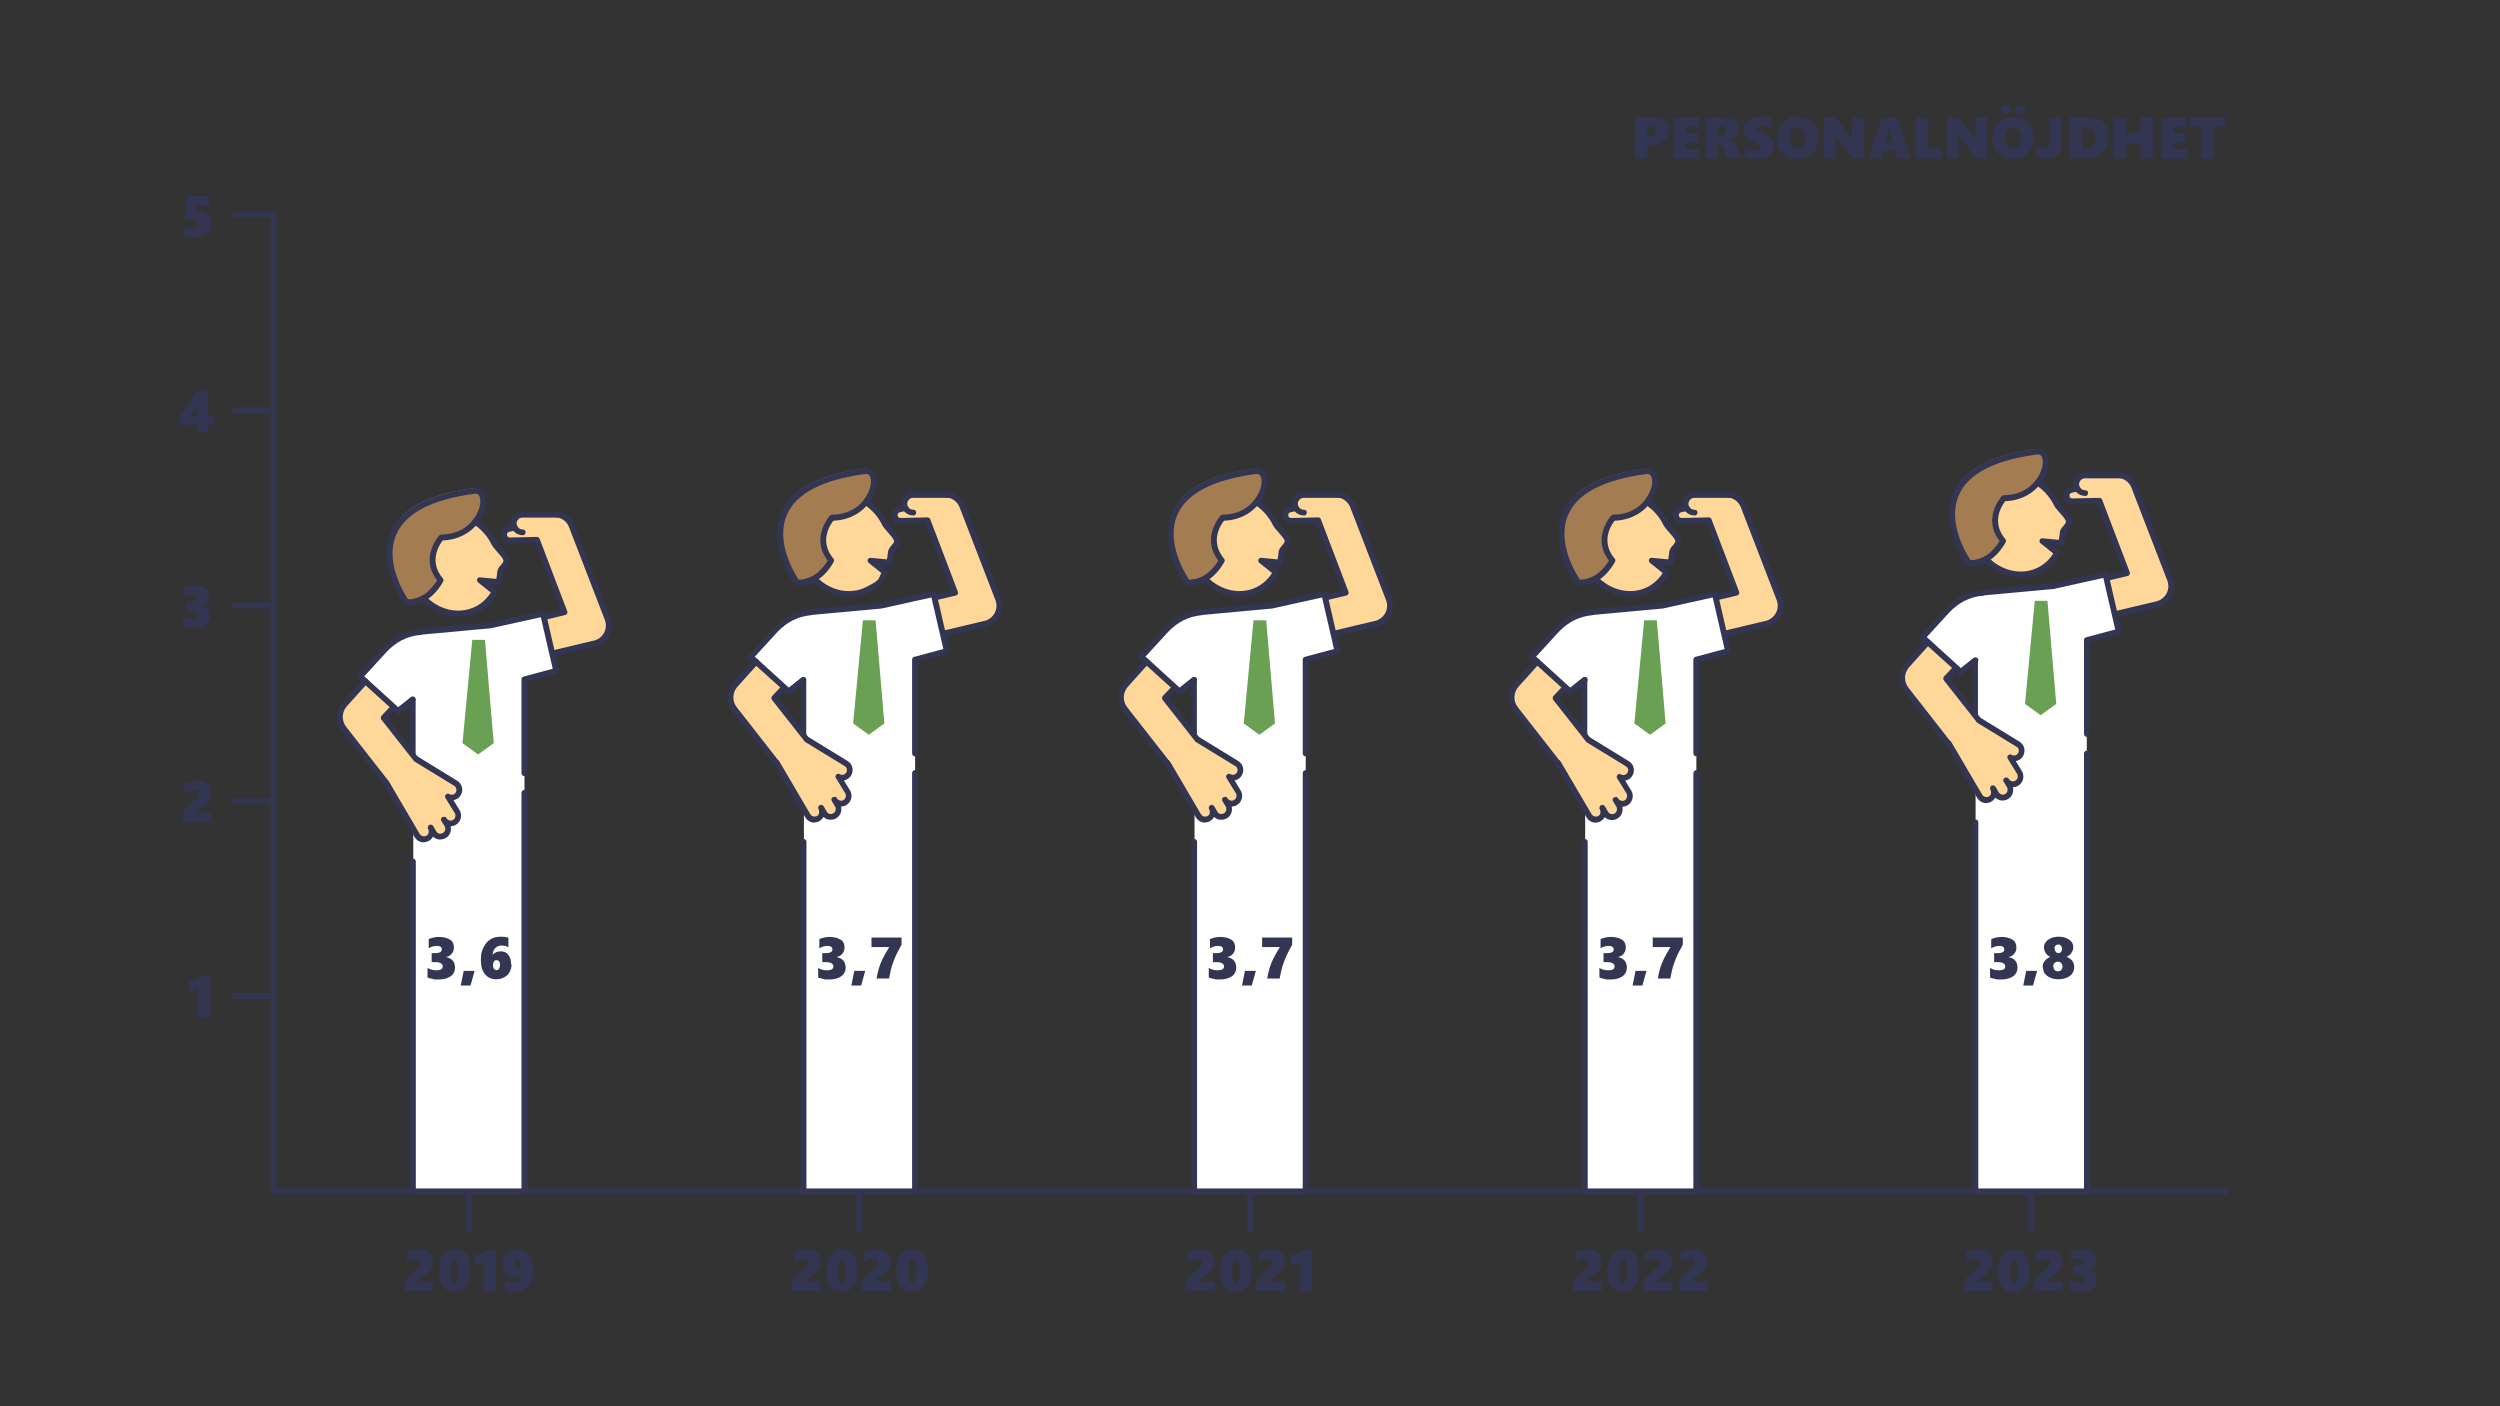 <?xml version="1.0" encoding="UTF-8"?>
<svg id="Henkilöstötyytyväisyys" xmlns="http://www.w3.org/2000/svg" version="1.1" viewBox="0 0 1280 720">
  <rect x="0" y="0" width="1280" height="720" fill="#333333" stroke="none"/>
  <defs>
    <style>
      .cls-1 {
        fill: #6aa053;
      }

      .cls-1, .cls-2, .cls-3, .cls-4, .cls-5 {
        stroke-width: 0px;
      }

      .cls-2 {
        fill: #a37c52;
      }

      .cls-3 {
        fill: #ffd799;
      }

      .cls-4 {
        fill: #fff;
      }

      .cls-6 {
        fill: none;
        stroke: #333652;
        stroke-linecap: round;
        stroke-linejoin: round;
        stroke-width: 3px;
      }

      .cls-5 {
        fill: #333652;
      }
    </style>
  </defs>
  <path class="cls-5" d="M1140,611.5H140c-.8,0-1.5-.7-1.5-1.5V110c0-.8.7-1.5,1.5-1.5s1.5.7,1.5,1.5v498.5h998.5c.8,0,1.5.7,1.5,1.5s-.7,1.5-1.5,1.5Z"/>
  <path class="cls-5" d="M140,111.5h-20c-.8,0-1.5-.7-1.5-1.5s.7-1.5,1.5-1.5h20c.8,0,1.5.7,1.5,1.5s-.7,1.5-1.5,1.5Z"/>
  <path class="cls-5" d="M108,114c0,1.4-.3,2.7-1,3.9s-1.7,2-2.9,2.7-2.8,1-4.5,1-2,0-3-.2-1.9-.4-2.6-.6v-4.9c1.5.8,3,1.2,4.6,1.2s1.9-.2,2.4-.6.8-.9.8-1.7c0-1.5-1.3-2.3-3.8-2.3s-2.5,0-3.6.4l.8-12.6h11.9v4.9h-7l-.2,2.9h1.6c2.1,0,3.7.6,4.8,1.7s1.7,2.6,1.7,4.5v-.3Z"/>
  <path class="cls-5" d="M207.1,661.1v-1.7c0-1.2.1-2.2.4-3.1s.8-1.7,1.4-2.5,1.7-1.8,3.3-3c1.1-.9,1.9-1.5,2.2-1.9.4-.4.6-.8.8-1.1s.3-.8.3-1.2c0-1.4-.8-2.1-2.5-2.1s-3.3.6-4.8,1.9v-5.1c1.2-.6,2.2-1,3.3-1.2s2-.4,3.1-.4c2.3,0,4.1.5,5.3,1.6s1.9,2.6,1.9,4.6-.3,2.8-1,3.9-1.9,2.2-3.6,3.3c-1.4.9-2.3,1.5-2.7,1.9s-.7.8-.7,1h8.2v5h-14.9Z"/>
  <path class="cls-5" d="M240.8,650.4c0,3.6-.7,6.3-2.1,8.2s-3.4,2.8-6,2.8-4.7-.9-6-2.6-2-4.4-2-8,.7-6.4,2.2-8.3,3.5-2.8,6.2-2.8c5.1,0,7.7,3.6,7.7,10.7h0ZM234.6,650.4c0-2.1-.1-3.6-.4-4.6s-.8-1.5-1.4-1.5c-1.3,0-1.9,2.1-1.9,6.4s.1,3.7.4,4.7c.3,1,.8,1.5,1.4,1.5,1.3,0,1.9-2.2,1.9-6.5h0Z"/>
  <path class="cls-5" d="M247.5,661.1v-15.1c-.7.4-1.4.7-2.1.9s-1.6.4-2.5.5v-4.7c1.3-.2,2.5-.6,3.7-1.1,1.1-.5,2.3-1.1,3.5-2h3.7v21.5h-6.3Z"/>
  <path class="cls-5" d="M273,649.7c0,3.7-.9,6.5-2.6,8.6s-4.1,3.1-7.1,3.1-3.5-.3-4.8-.8v-4.8c.4.3,1,.5,1.8.8.8.2,1.5.3,2.1.3,1.5,0,2.6-.4,3.4-1.2s1.2-2,1.2-3.6h0c-.9,1.2-2.3,1.8-4,1.8s-2-.3-2.9-.8-1.6-1.3-2.1-2.3-.7-2.1-.7-3.3.3-2.9,1-4.1,1.6-2.1,2.8-2.7,2.6-.9,4.1-.9,3,.4,4.2,1.2,2.1,2,2.7,3.5.9,3.2.9,5.3h0ZM266.8,647c0-.7-.2-1.3-.5-1.8s-.8-.8-1.3-.8-1,.2-1.3.6c-.3.4-.5,1.1-.5,2s.2,1.5.5,1.9.8.6,1.3.6,1-.2,1.3-.7.5-1.1.5-1.9h0Z"/>
  <path class="cls-5" d="M240,631.5c-.8,0-1.5-.7-1.5-1.5v-20c0-.8.7-1.5,1.5-1.5s1.5.7,1.5,1.5v20c0,.8-.7,1.5-1.5,1.5Z"/>
  <path class="cls-5" d="M405.4,661.1v-1.7c0-1.2.1-2.2.4-3.1s.8-1.7,1.4-2.5,1.7-1.8,3.3-3c1.1-.9,1.9-1.5,2.2-1.9.4-.4.6-.8.8-1.1s.3-.8.3-1.2c0-1.4-.8-2.1-2.5-2.1s-3.3.6-4.8,1.9v-5.1c1.2-.6,2.2-1,3.3-1.2s2-.4,3.1-.4c2.3,0,4.1.5,5.3,1.6s1.9,2.6,1.9,4.6-.3,2.8-1,3.9-1.9,2.2-3.6,3.3c-1.4.9-2.3,1.5-2.7,1.9-.4.4-.7.8-.7,1h8.2v5h-14.9Z"/>
  <path class="cls-5" d="M439.1,650.4c0,3.6-.7,6.3-2.1,8.2s-3.4,2.8-6,2.8-4.7-.9-6-2.6-2-4.4-2-8,.7-6.4,2.2-8.3,3.5-2.8,6.2-2.8c5.1,0,7.7,3.6,7.7,10.7h0ZM432.9,650.4c0-2.1-.1-3.6-.4-4.6s-.8-1.5-1.4-1.5c-1.3,0-1.9,2.1-1.9,6.4s.1,3.7.4,4.7.8,1.5,1.4,1.5c1.3,0,1.9-2.2,1.9-6.5h0Z"/>
  <path class="cls-5" d="M441.3,661.1v-1.7c0-1.2.1-2.2.4-3.1s.8-1.7,1.4-2.5,1.7-1.8,3.3-3c1.1-.9,1.9-1.5,2.2-1.9.4-.4.6-.8.8-1.1s.3-.8.3-1.2c0-1.4-.8-2.1-2.5-2.1s-3.3.6-4.8,1.9v-5.1c1.2-.6,2.2-1,3.3-1.2s2-.4,3.1-.4c2.3,0,4.1.5,5.3,1.6s1.9,2.6,1.9,4.6-.3,2.8-1,3.9-1.9,2.2-3.6,3.3c-1.4.9-2.3,1.5-2.7,1.9-.4.4-.7.8-.7,1h8.2v5h-14.9Z"/>
  <path class="cls-5" d="M475,650.4c0,3.6-.7,6.3-2.1,8.2s-3.4,2.8-6,2.8-4.7-.9-6-2.6-2-4.4-2-8,.7-6.4,2.2-8.3,3.5-2.8,6.2-2.8c5.1,0,7.7,3.6,7.7,10.7h0ZM468.9,650.4c0-2.1-.1-3.6-.4-4.6s-.8-1.5-1.4-1.5c-1.3,0-1.9,2.1-1.9,6.4s.1,3.7.4,4.7.8,1.5,1.4,1.5c1.3,0,1.9-2.2,1.9-6.5h0Z"/>
  <path class="cls-5" d="M440,631.5c-.8,0-1.5-.7-1.5-1.5v-20c0-.8.7-1.5,1.5-1.5s1.5.7,1.5,1.5v20c0,.8-.7,1.5-1.5,1.5Z"/>
  <path class="cls-5" d="M607.1,661.1v-1.7c0-1.2,0-2.2.4-3.1s.8-1.7,1.4-2.5,1.7-1.8,3.3-3c1.1-.9,1.9-1.5,2.2-1.9.4-.4.6-.8.8-1.1s.3-.8.3-1.2c0-1.4-.8-2.1-2.5-2.1s-3.3.6-4.8,1.9v-5.1c1.2-.6,2.2-1,3.3-1.2s2-.4,3.1-.4c2.3,0,4.1.5,5.3,1.6s1.9,2.6,1.9,4.6-.3,2.8-1,3.9-1.9,2.2-3.6,3.3c-1.4.9-2.3,1.5-2.7,1.9s-.7.8-.7,1h8.2v5h-14.9Z"/>
  <path class="cls-5" d="M640.8,650.4c0,3.6-.7,6.3-2.1,8.2s-3.4,2.8-6,2.8-4.7-.9-6-2.6-2-4.4-2-8,.7-6.4,2.2-8.3,3.5-2.8,6.2-2.8c5.1,0,7.7,3.6,7.7,10.7h0ZM634.6,650.4c0-2.1,0-3.6-.4-4.6s-.8-1.5-1.4-1.5c-1.3,0-1.9,2.1-1.9,6.4s0,3.7.4,4.7c.3,1,.8,1.5,1.4,1.5,1.3,0,1.9-2.2,1.9-6.5h0Z"/>
  <path class="cls-5" d="M643.1,661.1v-1.7c0-1.2,0-2.2.4-3.1s.8-1.7,1.4-2.5,1.7-1.8,3.3-3c1.1-.9,1.9-1.5,2.2-1.9.4-.4.6-.8.8-1.1s.3-.8.3-1.2c0-1.4-.8-2.1-2.5-2.1s-3.3.6-4.8,1.9v-5.1c1.2-.6,2.2-1,3.3-1.2s2-.4,3.1-.4c2.3,0,4.1.5,5.3,1.6s1.9,2.6,1.9,4.6-.3,2.8-1,3.9-1.9,2.2-3.6,3.3c-1.4.9-2.3,1.5-2.7,1.9s-.7.8-.7,1h8.2v5h-14.9Z"/>
  <path class="cls-5" d="M665.5,661.1v-15.1c-.7.4-1.4.7-2.1.9s-1.6.4-2.5.5v-4.7c1.3-.2,2.5-.6,3.7-1.1,1.1-.5,2.3-1.1,3.5-2h3.7v21.5h-6.3Z"/>
  <path class="cls-5" d="M640,631.5c-.8,0-1.5-.7-1.5-1.5v-20c0-.8.7-1.5,1.5-1.5s1.5.7,1.5,1.5v20c0,.8-.7,1.5-1.5,1.5Z"/>
  <path class="cls-5" d="M805.4,661.1v-1.7c0-1.2,0-2.2.4-3.1s.8-1.7,1.4-2.5,1.7-1.8,3.3-3c1.1-.9,1.9-1.5,2.2-1.9.4-.4.6-.8.8-1.1s.3-.8.3-1.2c0-1.4-.8-2.1-2.5-2.1s-3.3.6-4.8,1.9v-5.1c1.2-.6,2.2-1,3.3-1.2s2-.4,3.1-.4c2.3,0,4.1.5,5.3,1.6s1.9,2.6,1.9,4.6-.3,2.8-1,3.9-1.9,2.2-3.6,3.3c-1.4.9-2.3,1.5-2.7,1.9s-.7.8-.7,1h8.2v5h-14.9Z"/>
  <path class="cls-5" d="M839.1,650.4c0,3.6-.7,6.3-2.1,8.2s-3.4,2.8-6,2.8-4.7-.9-6-2.6-2-4.4-2-8,.7-6.4,2.2-8.3,3.5-2.8,6.2-2.8c5.1,0,7.7,3.6,7.7,10.7h0ZM832.9,650.4c0-2.1,0-3.6-.4-4.6s-.8-1.5-1.4-1.5c-1.3,0-1.9,2.1-1.9,6.4s0,3.7.4,4.7c.3,1,.8,1.5,1.4,1.5,1.3,0,1.9-2.2,1.9-6.5h0Z"/>
  <path class="cls-5" d="M841.3,661.1v-1.7c0-1.2,0-2.2.4-3.1s.8-1.7,1.4-2.5,1.7-1.8,3.3-3c1.1-.9,1.9-1.5,2.2-1.9.4-.4.6-.8.8-1.1s.3-.8.3-1.2c0-1.4-.8-2.1-2.5-2.1s-3.3.6-4.8,1.9v-5.1c1.2-.6,2.2-1,3.3-1.2s2-.4,3.1-.4c2.3,0,4.1.5,5.3,1.6s1.9,2.6,1.9,4.6-.3,2.8-1,3.9-1.9,2.2-3.6,3.3c-1.4.9-2.3,1.5-2.7,1.9s-.7.8-.7,1h8.2v5h-14.9Z"/>
  <path class="cls-5" d="M859.3,661.1v-1.7c0-1.2,0-2.2.4-3.1s.8-1.7,1.4-2.5,1.7-1.8,3.3-3c1.1-.9,1.9-1.5,2.2-1.9.4-.4.6-.8.8-1.1s.3-.8.3-1.2c0-1.4-.8-2.1-2.5-2.1s-3.3.6-4.8,1.9v-5.1c1.2-.6,2.2-1,3.3-1.2s2-.4,3.1-.4c2.3,0,4.1.5,5.3,1.6s1.9,2.6,1.9,4.6-.3,2.8-1,3.9-1.9,2.2-3.6,3.3c-1.4.9-2.3,1.5-2.7,1.9s-.7.8-.7,1h8.2v5h-14.9Z"/>
  <path class="cls-5" d="M840,631.5c-.8,0-1.5-.7-1.5-1.5v-20c0-.8.7-1.5,1.5-1.5s1.5.7,1.5,1.5v20c0,.8-.7,1.5-1.5,1.5Z"/>
  <path class="cls-5" d="M1005.4,661.1v-1.7c0-1.2,0-2.2.4-3.1s.8-1.7,1.4-2.5,1.7-1.8,3.3-3c1.1-.9,1.9-1.5,2.2-1.9.4-.4.6-.8.8-1.1s.3-.8.3-1.2c0-1.4-.8-2.1-2.5-2.1s-3.3.6-4.8,1.9v-5.1c1.2-.6,2.2-1,3.3-1.2s2-.4,3.1-.4c2.3,0,4.1.5,5.3,1.6s1.9,2.6,1.9,4.6-.3,2.8-1,3.9-1.9,2.2-3.6,3.3c-1.4.9-2.3,1.5-2.7,1.9s-.7.8-.7,1h8.2v5h-14.9Z"/>
  <path class="cls-5" d="M1039.1,650.4c0,3.6-.7,6.3-2.1,8.2s-3.4,2.8-6,2.8-4.7-.9-6-2.6-2-4.4-2-8,.7-6.4,2.2-8.3c1.5-1.9,3.5-2.8,6.2-2.8,5.1,0,7.7,3.6,7.7,10.7h0ZM1032.9,650.4c0-2.1,0-3.6-.4-4.6s-.8-1.5-1.4-1.5c-1.3,0-1.9,2.1-1.9,6.4s0,3.7.4,4.7.8,1.5,1.4,1.5c1.3,0,1.9-2.2,1.9-6.5h0Z"/>
  <path class="cls-5" d="M1041.3,661.1v-1.7c0-1.2,0-2.2.4-3.1s.8-1.7,1.4-2.5,1.7-1.8,3.3-3c1.1-.9,1.9-1.5,2.2-1.9.4-.4.6-.8.8-1.1s.3-.8.3-1.2c0-1.4-.8-2.1-2.5-2.1s-3.3.6-4.8,1.9v-5.1c1.2-.6,2.2-1,3.3-1.2s2-.4,3.1-.4c2.3,0,4.1.5,5.3,1.6s1.9,2.6,1.9,4.6-.3,2.8-1,3.9-1.9,2.2-3.6,3.3c-1.4.9-2.3,1.5-2.7,1.9-.4.4-.7.8-.7,1h8.2v5h-14.9Z"/>
  <path class="cls-5" d="M1073.8,655.1c0,2-.7,3.6-2.2,4.7s-3.6,1.7-6.3,1.7-2,0-3-.3c-1-.2-1.9-.4-2.6-.7v-4.9c.7.4,1.4.7,2.2.9s1.7.3,2.5.3,1.8-.2,2.3-.5.8-.9.8-1.5-.3-1.2-1-1.6-1.6-.6-2.7-.6h-2v-4.6h1.8c1.2,0,2.1-.2,2.6-.5.6-.4.8-.8.8-1.4s-.2-1-.6-1.3-1.1-.5-2-.5c-1.4,0-2.7.4-4.1,1.2v-4.7c1.7-.7,3.5-1.1,5.4-1.1s4.1.5,5.5,1.4,2,2.3,2,3.9-.4,2.4-1.1,3.3-1.7,1.5-3,1.7h0c1.4.3,2.5.8,3.4,1.7.8.9,1.2,2,1.2,3.3h0Z"/>
  <path class="cls-5" d="M1040,631.5c-.8,0-1.5-.7-1.5-1.5v-20c0-.8.7-1.5,1.5-1.5s1.5.7,1.5,1.5v20c0,.8-.7,1.5-1.5,1.5Z"/>
  <path class="cls-5" d="M140,211.5h-20c-.8,0-1.5-.7-1.5-1.5s.7-1.5,1.5-1.5h20c.8,0,1.5.7,1.5,1.5s-.7,1.5-1.5,1.5Z"/>
  <path class="cls-5" d="M106.4,200.1v13.2h3v4.2h-3v3.6h-5.5v-3.6h-8.9v-4.3c1.6-1.8,3.1-3.9,4.7-6.3s2.8-4.6,3.8-6.8h6,0ZM100.9,213.3v-6.2c-.9,2-2.1,4-3.7,6.2h3.7Z"/>
  <path class="cls-5" d="M140,311.5h-20c-.8,0-1.5-.7-1.5-1.5s.7-1.5,1.5-1.5h20c.8,0,1.5.7,1.5,1.5s-.7,1.5-1.5,1.5Z"/>
  <path class="cls-5" d="M107.8,315.1c0,2-.7,3.6-2.2,4.7s-3.6,1.7-6.3,1.7-2,0-3-.3c-1-.2-1.9-.4-2.6-.7v-4.9c.7.4,1.4.7,2.2.9s1.7.3,2.5.3,1.8-.2,2.3-.5.8-.9.8-1.5-.3-1.2-1-1.6-1.6-.6-2.7-.6h-2v-4.6h1.8c1.2,0,2.1-.2,2.6-.5.6-.4.8-.8.8-1.4s-.2-1-.6-1.3-1.1-.5-2-.5c-1.4,0-2.7.4-4.1,1.2v-4.7c1.7-.7,3.5-1.1,5.4-1.1s4.1.5,5.5,1.4,2,2.3,2,3.9-.4,2.4-1.1,3.3-1.7,1.5-3,1.7h0c1.4.3,2.5.8,3.4,1.7.8.9,1.2,2,1.2,3.3h0Z"/>
  <path class="cls-5" d="M140,411.5h-20c-.8,0-1.5-.7-1.5-1.5s.7-1.5,1.5-1.5h20c.8,0,1.5.7,1.5,1.5s-.7,1.5-1.5,1.5Z"/>
  <path class="cls-5" d="M93.3,421.1v-1.7c0-1.2,0-2.2.4-3.1s.8-1.7,1.4-2.5,1.7-1.8,3.3-3c1.1-.9,1.9-1.5,2.2-1.9.4-.4.6-.8.8-1.1s.3-.8.3-1.2c0-1.4-.8-2.1-2.5-2.1s-3.3.6-4.8,1.9v-5.1c1.2-.6,2.2-1,3.3-1.2s2-.4,3.1-.4c2.3,0,4.1.5,5.3,1.6s1.9,2.6,1.9,4.6-.3,2.8-1,3.9-1.9,2.2-3.6,3.3c-1.4.9-2.3,1.5-2.7,1.9-.4.4-.7.8-.7,1h8.2v5h-14.9Z"/>
  <path class="cls-5" d="M140,511.5h-20c-.8,0-1.5-.7-1.5-1.5s.7-1.5,1.5-1.5h20c.8,0,1.5.7,1.5,1.5s-.7,1.5-1.5,1.5Z"/>
  <path class="cls-5" d="M101.3,521.1v-15.1c-.7.4-1.4.7-2.1.9s-1.6.4-2.5.5v-4.7c1.3-.2,2.5-.6,3.7-1.1,1.1-.5,2.3-1.1,3.5-2h3.7v21.5h-6.3Z"/>
  <path class="cls-3" d="M285.9,263.5c3,.7,5.6,2.7,6.8,5.8l18.3,47.3c1,2.6.9,5.5-.4,8s-3.6,4.3-6.3,4.9l-27,6.4c-.7.2-1.5.3-2.2.3-4.4,0-8.4-3.1-9.4-7.6-1.1-5.1,2.3-10.2,7.4-11.4l16-3.8-14.1-37-13.9.3h0c-1.4,0-2.6-1-2.9-2.4-.3-1.6.7-3.2,2.3-3.5l3.1-.7c-.4-.6-.6-1.4-.6-2.2,0-1.3.5-2.4,1.3-3.2.8-.8,2-1.3,3.2-1.3h18.4Z"/>
  <path class="cls-5" d="M282.9,336.1c-.7,0-1.3-.5-1.5-1.2-.2-.8.3-1.6,1.1-1.8l21.5-5.1c2.3-.5,4.2-2,5.3-4.1,1.1-2.1,1.2-4.5.3-6.7l-18.3-47.4c-1-2.5-3.1-4.3-5.8-4.9h-.4c-.8-.1-1.4-.9-1.2-1.7s.9-1.4,1.7-1.2c.2,0,.4,0,.6.1,3.6.8,6.5,3.3,7.9,6.7l18.3,47.4c1.2,3,1,6.3-.5,9.2-1.5,2.9-4.1,4.9-7.3,5.7l-21.5,5.1h-.3,0Z"/>
  <path class="cls-5" d="M278.6,317.4c-.7,0-1.3-.5-1.5-1.2-.2-.8.3-1.6,1.1-1.8l8.9-2.1-13.2-34.4-12.8.3h0c-2.2,0-4.1-1.5-4.5-3.6-.5-2.4,1.1-4.7,3.5-5.3l3.1-.7c.8-.2,1.6.3,1.8,1.2.2.8-.3,1.6-1.2,1.8l-3.1.7c-.8.2-1.3.9-1.1,1.7.1.7.7,1.2,1.4,1.2l13.9-.3c.6,0,1.2.4,1.4,1l14.1,37c.2.4.1.9,0,1.2s-.6.7-1,.8l-10.5,2.5h-.3,0Z"/>
  <path class="cls-5" d="M267.5,274c-2.2,0-4.2-1.2-5.3-3.1-.5-.9-.8-1.9-.8-2.9,0-1.6.6-3.1,1.8-4.3,1.2-1.1,2.7-1.8,4.3-1.8h17.5c.4,0,.8,0,1.2.1.8.2,1.3,1,1.2,1.8-.2.8-.9,1.3-1.8,1.2h-18.1c-.8,0-1.6.3-2.1.9-.6.6-.9,1.3-.9,2.1s.1,1,.4,1.5c.5,1,1.6,1.6,2.7,1.6s1.5.7,1.5,1.5-.7,1.5-1.5,1.5h-.1Z"/>
  <path class="cls-4" d="M268.4,347.8l16.3-4.3-6.7-29.3-27.1,6-13.7,1.3-22.2,2.1c-6.8.6-13.1,3.8-17.9,9l-12.8,14,19.6,17.7,7.7-6.1v251.9h57.1l-.2-262.2h0Z"/>
  <path class="cls-6" d="M215.1,323.5"/>
  <path class="cls-5" d="M268.5,397.4c-.8,0-1.5-.7-1.5-1.5v-48.1c0-.7.5-1.3,1.1-1.4l14.9-4-6.1-26.4-25.7,5.7h-.2l-35.9,3.3c-.8,0-1.6-.5-1.6-1.4s.5-1.6,1.4-1.6l35.8-3.3,27-6c.8-.2,1.6.3,1.8,1.1l6.7,29.3c.2.8-.3,1.6-1.1,1.8l-15.2,4v46.9c0,.8-.7,1.5-1.5,1.5h.1Z"/>
  <path class="cls-5" d="M268.5,611.5h-57.1c-.8,0-1.5-.7-1.5-1.5v-168.9c0-.8.7-1.5,1.5-1.5s1.5.7,1.5,1.5v167.4h54.1v-202.6c0-.8.7-1.5,1.5-1.5s1.5.7,1.5,1.5v204.1c0,.8-.7,1.5-1.5,1.5Z"/>
  <path class="cls-5" d="M211.5,412.6c-.8,0-1.5-.7-1.5-1.5v-49.7l-5.1,4.1c-.6.5-1.4.4-1.9,0l-19.6-17.7c-.3-.3-.5-.6-.5-1s.1-.8.4-1.1l12.8-14c2.5-2.7,5.4-4.9,8.6-6.6,3.2-1.6,6.7-2.6,10.2-3,.8,0,1.6.5,1.6,1.4s-.5,1.6-1.4,1.6c-3.2.3-6.3,1.2-9.2,2.6-2.9,1.5-5.5,3.5-7.8,5.9l-11.8,12.9,17.5,15.9,6.5-5.2c.5-.4,1.1-.4,1.6-.2.5.2.9.8.9,1.4v52.9c0,.8-.7,1.5-1.5,1.5l.2-.2Z"/>
  <path class="cls-3" d="M220.3,265.2c11.5-5.7,26.1.1,32.5,13.1,1,2,5.5,5.9,6,8,.7,2.9-2.8,4-3,6.8-.1,1.7-.4,3.3-.9,4.9l-9.6-.9,7.5,6.1c-2.1,3.8-5.2,6.9-9.2,8.9-11.5,5.7-26.1-.1-32.5-13.1-6.4-12.9-2.4-28.1,9.1-33.8h.1Z"/>
  <path class="cls-5" d="M234.8,315.7c-6.8,0-13.7-2.9-19.1-8.5-.6-.6-.6-1.5,0-2.1s1.5-.6,2.1,0c7.1,7.4,17.4,9.6,25.6,5.5,3.2-1.6,5.9-4.1,7.9-7.2l-6.5-5.2c-.5-.4-.7-1.1-.5-1.7s.9-1,1.5-.9l8.3.8c.2-1.1.4-2.2.5-3.4.1-1.8,1.2-3,2-3.9.9-1.1,1.3-1.6,1.1-2.4-.2-.8-1.8-2.7-3-4-1.2-1.4-2.4-2.7-2.9-3.7-2.2-4.5-5.5-8.2-9.5-10.7-.7-.4-.9-1.4-.5-2.1s1.4-.9,2.1-.5c4.5,2.9,8.2,7,10.6,11.9.4.7,1.4,1.9,2.4,3.1,1.7,1.9,3.3,3.7,3.7,5.3.6,2.3-.8,3.9-1.7,5-.7.8-1.2,1.5-1.3,2.3-.1,1.7-.4,3.5-.9,5.1-.2.7-.9,1.2-1.6,1.1l-4.7-.4,3.7,2.9c.6.5.7,1.3.4,1.9-2.3,4.2-5.7,7.5-9.8,9.5-3.2,1.6-6.6,2.3-10.1,2.3h.2Z"/>
  <path class="cls-2" d="M242.2,250c9.4-1.2,4.6,23.6-16.8,23.8,0,0-9.8,10.8-.4,21.8,0,0-6,12.2-17.6,11.4,0,0-34.5-47.9,34.8-57h0Z"/>
  <path class="cls-5" d="M209.1,309.9h-1.2c-.4,0-.9-.3-1.1-.6-.6-.8-14-19.8-6.7-36.7,5.2-12,19.5-19.7,42.5-22.7h0c2.1-.3,3.9.5,5,2.1,1.9,2.8,1.6,7.8-.8,12.5-3.8,7.4-11.3,11.9-20.1,12.2-1.7,2.1-7.4,10.6,0,19.4.4.5.5,1.1.2,1.6s-6.2,12.3-17.8,12.3h0ZM208.8,306.9c8.3.2,13.5-7.3,15-9.8-9.1-11.6,1-22.9,1.1-23,.3-.3.7-.5,1.1-.5,8,0,14.8-4,18.2-10.6,2.1-4.1,2.1-7.8,1-9.4-.3-.4-.9-1-2.2-.8h0c-21.9,2.9-35.4,9.9-40.1,20.9-6,13.8,3.8,29.9,6,33.2h-.1Z"/>
  <path class="cls-3" d="M176.5,360.8l10.6-11.9,14.4,13.4-4.9,5.3,16.6,21.1c3.3,4.3,2.6,10.4-1.7,13.8-1.6,1.2-3.4,1.9-5.3,2.1-3.2.3-6.4-1-8.5-3.7l-21.5-27.5c-2.9-3.7-2.8-8.9.3-12.4v-.2Z"/>
  <path class="cls-5" d="M213.1,390.2c-.4,0-.9-.2-1.2-.6l-16.6-21.1c-.5-.6-.4-1.4,0-2l5-5.3c.6-.6,1.5-.6,2.1,0s.6,1.5,0,2.1l-4.1,4.3,15.8,20.1c.5.7.4,1.6-.3,2.1-.3.2-.6.3-.9.3h.2Z"/>
  <path class="cls-5" d="M197.7,402.2c-.4,0-.9-.2-1.2-.6l-21.5-27.5c-3.3-4.2-3.2-10.3.3-14.3l10.7-12c.6-.6,1.5-.7,2.1-.1s.7,1.5.1,2.1l-10.7,11.9c-2.6,3-2.7,7.4-.2,10.5l21.5,27.5c.5.7.4,1.6-.3,2.1-.3.2-.6.3-.9.3h0Z"/>
  <path class="cls-3" d="M220.4,423.8l1.6,2.8c1.1,1.9,3.5,2.5,5.4,1.4,1.6-1,2.3-2.9,1.8-4.6,0-.3-.2-.5-.4-.8l-1.7-2.8h0c1.1,1.9,3.5,2.5,5.4,1.4,1.6-1,2.3-2.9,1.8-4.6,0-.3-.2-.5-.4-.8l-4.8-7.8c1,.6,2.2.7,3.2.3.9-.3,1.7-.9,2.2-1.8,1.1-1.9.5-4.3-1.4-5.4l-19.7-12.1-15.8,11.7,15.9,27.1c1,1.6,2.9,2.3,4.6,1.8.3,0,.5-.2.8-.4,1.9-1.1,2.5-3.5,1.4-5.4h0Z"/>
  <path class="cls-5" d="M217,431.3c-1.9,0-3.7-1-4.7-2.7l-15.9-27.1c-.4-.7-.2-1.6.5-2.1.7-.4,1.6-.2,2.1.5l15.9,27.1c.6,1,1.8,1.4,2.9,1.1.2,0,.3-.1.5-.2,1.2-.7,1.6-2.2.9-3.4-.4-.7-.2-1.6.5-2.1.7-.4,1.6-.2,2.1.5l1.6,2.8c.3.6.9,1,1.5,1.1.6.2,1.3,0,1.9-.3,1-.6,1.4-1.8,1.1-2.9,0-.2-.1-.3-.2-.5l-1.7-2.7c-.2-.3-.3-.8-.2-1.1,0-.4.3-.7.7-.9.3-.2.8-.3,1.2-.2.4,0,.7.3.9.7.7,1.2,2.2,1.6,3.4.9,1-.6,1.4-1.8,1.1-2.9,0-.2-.1-.3-.2-.5l-4.8-7.8c-.4-.6-.3-1.3.2-1.8s1.2-.6,1.8-.2c.6.3,1.3.4,2,.2.6-.2,1-.6,1.3-1.1.3-.6.4-1.2.2-1.9s-.6-1.2-1.1-1.5l-19.8-12.1c-.7-.4-.9-1.4-.5-2.1s1.4-.9,2.1-.5l19.7,12.1c1.2.7,2.1,1.9,2.5,3.3s.2,2.9-.6,4.1c-.7,1.2-1.7,2-3,2.4-.2,0-.5.1-.7.2l3.1,5.1c.2.4.4.7.5,1.1.8,2.4-.2,5.1-2.4,6.4-.8.5-1.8.7-2.7.8.6,2.3-.4,4.8-2.5,6-1.3.7-2.7.9-4.1.6-.9-.2-1.7-.7-2.4-1.3-.5.8-1.1,1.5-1.9,2-.3.2-.7.4-1.1.5-.6.2-1.1.3-1.7.3h0Z"/>
  <path class="cls-5" d="M203.9,365.5c-.4,0-.7-.1-1-.4l-19.6-17.7c-.6-.6-.7-1.5-.1-2.1.6-.6,1.5-.7,2.1-.1l18.6,16.9,6.5-5.2c.6-.5,1.6-.4,2.1.2s.4,1.6-.2,2.1l-7.5,6c-.3.2-.6.3-.9.3h0Z"/>
  <polygon class="cls-1" points="248.3 327.6 252.8 380.5 244.8 386.3 236.8 380.5 241.8 327.6 248.3 327.6"/>
  <path class="cls-3" d="M485.9,253.5c3,.7,5.6,2.7,6.8,5.8l18.3,47.3c1,2.6.9,5.5-.4,8s-3.6,4.3-6.3,4.9l-27,6.4c-.7.2-1.5.3-2.2.3-4.4,0-8.4-3.1-9.4-7.6-1.1-5.1,2.3-10.2,7.4-11.4l16-3.8-14.1-37-13.9.3h0c-1.4,0-2.6-1-2.9-2.4-.3-1.6.7-3.2,2.3-3.5l3.1-.7c-.4-.6-.6-1.4-.6-2.2,0-1.3.5-2.4,1.3-3.2s2-1.3,3.2-1.3h18.4Z"/>
  <path class="cls-5" d="M482.9,326c-.7,0-1.3-.5-1.5-1.2-.2-.8.3-1.6,1.1-1.8l21.5-5.1c2.3-.5,4.2-2,5.3-4.1,1.1-2.1,1.2-4.5.3-6.7l-18.3-47.4c-1-2.5-3.1-4.3-5.8-4.9h-.4c-.8-.1-1.4-.9-1.2-1.7.1-.8.9-1.4,1.7-1.2.2,0,.4,0,.6.1,3.6.8,6.5,3.3,7.9,6.7l18.3,47.4c1.2,3,1,6.3-.5,9.2-1.5,2.9-4.1,4.9-7.3,5.7l-21.5,5.1h-.3,0Z"/>
  <path class="cls-5" d="M478.6,307.4c-.7,0-1.3-.5-1.5-1.2-.2-.8.3-1.6,1.1-1.8l8.9-2.1-13.2-34.4-12.8.3h0c-2.2,0-4.1-1.5-4.5-3.6-.5-2.4,1.1-4.7,3.5-5.3l3.1-.7c.8-.2,1.6.3,1.8,1.2s-.3,1.6-1.2,1.8l-3.1.7c-.8.2-1.3.9-1.1,1.7.1.7.7,1.2,1.4,1.2l13.9-.3c.6,0,1.2.4,1.4,1l14.1,37c.2.4.1.9,0,1.2s-.6.7-1,.8l-10.5,2.5h-.3,0Z"/>
  <path class="cls-5" d="M467.5,263.9c-2.2,0-4.2-1.2-5.3-3.1-.5-.9-.8-1.9-.8-2.9,0-1.6.6-3.1,1.8-4.3,1.2-1.1,2.7-1.8,4.3-1.8h17.5c.4,0,.8,0,1.2.1.8.2,1.3,1,1.2,1.8s-1,1.3-1.8,1.2h-18.1c-.8,0-1.6.3-2.1.9-.6.6-.9,1.3-.9,2.1s.1,1,.4,1.5c.5,1,1.6,1.6,2.7,1.6s1.5.7,1.5,1.5-.7,1.5-1.5,1.5h-.1Z"/>
  <path class="cls-4" d="M468.4,337.8l16.3-4.3-6.7-29.3-27.1,6-13.7,1.3-22.2,2.1c-6.8.6-13.1,3.8-17.9,9l-12.8,14,19.6,17.7,7.7-6.1v261.9h57.1l-.2-272.2h0Z"/>
  <path class="cls-6" d="M415.1,313.5"/>
  <path class="cls-5" d="M468.5,387.3c-.8,0-1.5-.7-1.5-1.5v-48.1c0-.7.5-1.3,1.1-1.4l14.9-4-6.1-26.4-25.7,5.7h-.2l-35.9,3.3c-.8,0-1.6-.5-1.6-1.4s.5-1.6,1.4-1.6l35.8-3.3,27-6c.8-.2,1.6.3,1.8,1.1l6.7,29.3c.2.8-.3,1.6-1.1,1.8l-15.2,4v46.9c0,.8-.7,1.5-1.5,1.5h.1Z"/>
  <path class="cls-5" d="M468.5,611.5h-57.1c-.8,0-1.5-.7-1.5-1.5v-179c0-.8.7-1.5,1.5-1.5s1.5.7,1.5,1.5v177.5h54.1v-212.7c0-.8.7-1.5,1.5-1.5s1.5.7,1.5,1.5v214.2c0,.8-.7,1.5-1.5,1.5Z"/>
  <path class="cls-5" d="M411.5,402.5c-.8,0-1.5-.7-1.5-1.5v-49.7l-5.1,4.1c-.6.5-1.4.4-1.9,0l-19.6-17.7c-.3-.3-.5-.6-.5-1s.1-.8.4-1.1l12.8-14c2.5-2.7,5.4-4.9,8.6-6.6,3.2-1.6,6.7-2.6,10.2-3,.8,0,1.6.5,1.6,1.4s-.5,1.6-1.4,1.6c-3.2.3-6.3,1.2-9.2,2.6-2.9,1.5-5.5,3.5-7.8,5.9l-11.8,12.9,17.5,15.9,6.5-5.2c.5-.4,1.1-.4,1.6-.2.5.2.9.8.9,1.4v52.9c0,.8-.7,1.5-1.5,1.5l.2-.2Z"/>
  <path class="cls-3" d="M420.3,255.1c11.5-5.7,26.1.1,32.5,13.1,1,2,5.5,5.9,6,8,.7,2.9-2.8,4-3,6.8-.1,1.7-.4,3.3-.9,4.9l-9.6-.9,7.5,6.1c-2.1,3.8-5.2,6.9-9.2,8.9-11.5,5.7-26.1-.1-32.5-13.1-6.4-12.9-2.4-28.1,9.1-33.8h.1Z"/>
  <path class="cls-5" d="M434.8,305.7c-6.8,0-13.7-2.9-19.1-8.5-.6-.6-.6-1.5,0-2.1s1.5-.6,2.1,0c7.1,7.4,17.4,9.6,25.6,5.5s5.9-4.1,7.9-7.2l-6.5-5.2c-.5-.4-.7-1.1-.5-1.7s.9-1,1.5-.9l8.3.8c.2-1.1.4-2.2.5-3.4.1-1.8,1.2-3,2-3.9.9-1.1,1.3-1.6,1.1-2.4-.2-.8-1.8-2.7-3-4-1.2-1.4-2.4-2.7-2.9-3.7-2.2-4.5-5.5-8.2-9.5-10.7-.7-.4-.9-1.4-.5-2.1.4-.7,1.4-.9,2.1-.5,4.5,2.9,8.2,7,10.6,11.9.4.7,1.4,1.9,2.4,3.1,1.7,1.9,3.3,3.7,3.7,5.3.6,2.3-.8,3.9-1.7,5-.7.8-1.2,1.5-1.3,2.3-.1,1.7-.4,3.5-.9,5.1-.2.7-.9,1.2-1.6,1.1l-4.7-.4,3.7,2.9c.6.5.7,1.3.4,1.9-2.3,4.2-5.7,7.5-9.8,9.5-3.2,1.6-6.6,2.3-10.1,2.3h.2Z"/>
  <path class="cls-2" d="M442.2,240c9.4-1.2,4.6,23.6-16.8,23.8,0,0-9.8,10.8-.4,21.8,0,0-6,12.2-17.6,11.4,0,0-34.5-47.9,34.8-57h0Z"/>
  <path class="cls-5" d="M409.1,299.8h-1.2c-.4,0-.9-.3-1.1-.6-.6-.8-14-19.8-6.7-36.7,5.2-12,19.5-19.7,42.5-22.7h0c2.1-.3,3.9.5,5,2.1,1.9,2.8,1.6,7.8-.8,12.5-3.8,7.4-11.3,11.9-20.1,12.2-1.7,2.1-7.4,10.6,0,19.4.4.5.5,1.1.2,1.6s-6.2,12.3-17.8,12.3h0ZM408.8,296.8c8.3.2,13.5-7.3,15-9.8-9.1-11.6,1-22.9,1.1-23,.3-.3.7-.5,1.1-.5,8,0,14.8-4,18.2-10.6,2.1-4.1,2.1-7.8,1-9.4-.3-.4-.9-1-2.2-.8h0c-21.9,2.9-35.4,9.9-40.1,20.9-6,13.8,3.8,29.9,6,33.2h-.1Z"/>
  <path class="cls-3" d="M376.5,350.8l10.6-11.9,14.4,13.4-4.9,5.3,16.6,21.1c3.3,4.3,2.6,10.4-1.7,13.8-1.6,1.2-3.4,1.9-5.3,2.1-3.2.3-6.4-1-8.5-3.7l-21.5-27.5c-2.9-3.7-2.8-8.9.3-12.4v-.2Z"/>
  <path class="cls-5" d="M413.1,380.1c-.4,0-.9-.2-1.2-.6l-16.6-21.1c-.5-.6-.4-1.4,0-2l5-5.3c.6-.6,1.5-.6,2.1,0s.6,1.5,0,2.1l-4.1,4.3,15.8,20.1c.5.7.4,1.6-.3,2.1-.3.2-.6.3-.9.3h.2Z"/>
  <path class="cls-5" d="M397.7,392.2c-.4,0-.9-.2-1.2-.6l-21.5-27.5c-3.3-4.2-3.2-10.3.3-14.3l10.7-12c.6-.6,1.5-.7,2.1-.1s.7,1.5.1,2.1l-10.7,11.9c-2.6,3-2.7,7.4-.2,10.5l21.5,27.5c.5.7.4,1.6-.3,2.1-.3.2-.6.3-.9.3h.1Z"/>
  <path class="cls-3" d="M420.4,413.8l1.6,2.8c1.1,1.9,3.5,2.5,5.4,1.4,1.6-1,2.3-2.9,1.8-4.6,0-.3-.2-.5-.4-.8l-1.7-2.8h0c1.1,1.9,3.5,2.5,5.4,1.4,1.6-1,2.3-2.9,1.8-4.6,0-.3-.2-.5-.4-.8l-4.8-7.8c1,.6,2.2.7,3.2.3.9-.3,1.7-.9,2.2-1.8,1.1-1.9.5-4.3-1.4-5.4l-19.7-12.1-15.8,11.7,15.9,27.1c1,1.6,2.9,2.3,4.6,1.8.3,0,.5-.2.8-.4,1.9-1.1,2.5-3.5,1.4-5.4h.1Z"/>
  <path class="cls-5" d="M417,421.2c-1.9,0-3.7-1-4.7-2.7l-15.9-27.1c-.4-.7-.2-1.6.5-2.1.7-.4,1.6-.2,2.1.5l15.9,27.1c.6,1,1.8,1.4,2.9,1.1.2,0,.3-.1.5-.2.6-.3,1-.9,1.1-1.5s0-1.3-.3-1.9c-.4-.7-.2-1.6.5-2.1.7-.4,1.6-.2,2.1.5l1.6,2.8c.3.6.9,1,1.5,1.1.6.2,1.3,0,1.9-.3,1-.6,1.4-1.8,1.1-2.9,0-.2-.1-.3-.2-.5l-1.7-2.8c-.2-.3-.3-.8-.2-1.1,0-.4.3-.7.7-.9.3-.2.8-.3,1.2-.2.4,0,.7.3.9.7.7,1.2,2.2,1.6,3.4.9,1-.6,1.4-1.8,1.1-2.9,0-.2-.1-.3-.2-.5l-4.8-7.8c-.4-.6-.3-1.3.2-1.8s1.2-.6,1.8-.2c.6.3,1.3.4,2,.2.6-.2,1-.6,1.3-1.1.7-1.2.3-2.7-.9-3.3l-19.8-12.1c-.7-.4-.9-1.4-.5-2.1s1.4-.9,2.1-.5l19.7,12.1c2.6,1.5,3.4,4.8,1.9,7.4-.7,1.2-1.7,2-3,2.4-.2,0-.5.1-.7.2l3.1,5.1c.2.4.4.7.5,1.1.8,2.4-.2,5.1-2.4,6.4-.8.5-1.8.7-2.7.8.6,2.3-.4,4.8-2.5,6-1.3.7-2.7.9-4.1.6-.9-.2-1.7-.7-2.4-1.3-.5.8-1.1,1.5-1.9,2-.3.2-.7.4-1.1.5-.5.2-1.1.3-1.7.3h.1Z"/>
  <path class="cls-5" d="M403.9,355.5c-.4,0-.7-.1-1-.4l-19.6-17.7c-.6-.6-.7-1.5-.1-2.1s1.5-.7,2.1-.1l18.6,16.9,6.5-5.2c.6-.5,1.6-.4,2.1.2s.4,1.6-.2,2.1l-7.5,6c-.3.2-.6.3-.9.3h0Z"/>
  <polygon class="cls-1" points="448.3 317.6 452.8 370.4 444.8 376.2 436.8 370.4 441.8 317.6 448.3 317.6"/>
  <path class="cls-3" d="M685.9,253.5c3,.7,5.6,2.7,6.8,5.8l18.3,47.3c1,2.6.9,5.5-.4,8-1.3,2.5-3.6,4.3-6.3,4.9l-27,6.4c-.7.2-1.5.3-2.2.3-4.4,0-8.4-3.1-9.4-7.6-1.1-5.1,2.3-10.2,7.4-11.4l16-3.8-14.1-37-13.9.3h0c-1.4,0-2.6-1-2.9-2.4-.3-1.6.7-3.2,2.3-3.5l3.1-.7c-.4-.6-.6-1.4-.6-2.2,0-1.3.5-2.4,1.3-3.2s2-1.3,3.2-1.3h18.4Z"/>
  <path class="cls-5" d="M682.9,326c-.7,0-1.3-.5-1.5-1.2-.2-.8.3-1.6,1.1-1.8l21.5-5.1c2.3-.5,4.2-2.1,5.3-4.1,1.1-2.1,1.2-4.5.3-6.7l-18.3-47.4c-1-2.5-3.1-4.3-5.8-4.9h-.4c-.8-.1-1.4-.9-1.2-1.7,0-.8.9-1.4,1.7-1.2.2,0,.4,0,.6.1,3.6.8,6.5,3.3,7.9,6.7l18.3,47.4c1.2,3,1,6.3-.5,9.2-1.5,2.9-4.1,4.9-7.3,5.7l-21.5,5.1h-.3.1Z"/>
  <path class="cls-5" d="M678.6,307.4c-.7,0-1.3-.5-1.5-1.2-.2-.8.3-1.6,1.1-1.8l8.9-2.1-13.2-34.4-12.8.3h0c-2.2,0-4.1-1.5-4.5-3.6-.5-2.4,1.1-4.7,3.5-5.3l3.1-.7c.8-.2,1.6.3,1.8,1.2.2.8-.3,1.6-1.2,1.8l-3.1.7c-.8.2-1.3.9-1.1,1.7,0,.7.7,1.2,1.4,1.2l13.9-.3h0c.6,0,1.2.4,1.4,1l14.1,37c.2.4,0,.9,0,1.2-.2.4-.6.7-1,.8l-10.5,2.5h-.3Z"/>
  <path class="cls-5" d="M667.5,263.9c-2.2,0-4.2-1.2-5.3-3.1-.5-.9-.8-1.9-.8-2.9,0-1.6.6-3.1,1.8-4.3,1.2-1.1,2.7-1.8,4.3-1.8h17.5c.4,0,.8,0,1.2.1.8.2,1.3,1,1.2,1.8-.2.8-1,1.3-1.8,1.2h-18.1c-.8,0-1.6.3-2.1.9-.6.6-.9,1.3-.9,2.1s0,1,.4,1.5c.5,1,1.6,1.6,2.7,1.6s1.5.7,1.5,1.5-.7,1.5-1.5,1.5h-.1Z"/>
  <path class="cls-4" d="M668.4,337.8l16.3-4.3-6.7-29.3-27.1,6-13.7,1.3-22.2,2.1c-6.8.6-13.1,3.8-17.9,9l-12.8,14,19.6,17.7,7.7-6.1v261.9h57.1l-.2-272.2h0Z"/>
  <path class="cls-6" d="M615.1,313.5"/>
  <path class="cls-5" d="M668.5,387.3c-.8,0-1.5-.7-1.5-1.5v-48.1c0-.7.5-1.3,1.1-1.4l14.9-4-6.1-26.4-25.7,5.7h-.2l-35.9,3.3c-.8,0-1.6-.5-1.6-1.4s.5-1.6,1.4-1.6l35.8-3.3,27-6c.8-.2,1.6.3,1.8,1.1l6.7,29.3c.2.8-.3,1.6-1.1,1.8l-15.2,4v46.9c0,.8-.7,1.5-1.5,1.5h0Z"/>
  <path class="cls-5" d="M668.5,611.5h-57.1c-.8,0-1.5-.7-1.5-1.5v-179c0-.8.7-1.5,1.5-1.5s1.5.7,1.5,1.5v177.5h54.1v-212.7c0-.8.7-1.5,1.5-1.5s1.5.7,1.5,1.5v214.2c0,.8-.7,1.5-1.5,1.5Z"/>
  <path class="cls-5" d="M611.5,402.5c-.8,0-1.5-.7-1.5-1.5v-49.7l-5.1,4.1c-.6.5-1.4.4-1.9,0l-19.6-17.7c-.3-.3-.5-.6-.5-1s0-.8.4-1.1l12.8-14c2.5-2.7,5.4-4.9,8.6-6.6,3.2-1.6,6.7-2.6,10.2-3,.8,0,1.6.5,1.6,1.4s-.5,1.6-1.4,1.6c-3.2.3-6.3,1.2-9.2,2.6-2.9,1.5-5.5,3.5-7.8,5.9l-11.8,12.9,17.5,15.9,6.5-5.2c.5-.4,1.1-.4,1.6-.2.5.2.9.8.9,1.4v52.9c0,.8-.7,1.5-1.5,1.5l.2-.2Z"/>
  <path class="cls-3" d="M620.3,255.1c11.5-5.7,26.1.1,32.5,13.1,1,2,5.5,5.9,6,8,.7,2.9-2.8,4-3,6.8,0,1.7-.4,3.3-.9,4.9l-9.6-.9,7.5,6.1c-2.1,3.8-5.2,6.9-9.2,8.9-11.5,5.7-26.1-.1-32.5-13.1-6.4-12.9-2.4-28.1,9.1-33.8h.1Z"/>
  <path class="cls-5" d="M634.8,305.7c-6.8,0-13.7-2.9-19.1-8.5-.6-.6-.6-1.5,0-2.1s1.5-.6,2.1,0c7.1,7.4,17.4,9.6,25.6,5.5,3.2-1.6,5.9-4.1,7.9-7.2l-6.5-5.2c-.5-.4-.7-1.1-.5-1.7s.9-1,1.5-.9l8.3.8c.2-1.1.4-2.2.5-3.4,0-1.7,1.2-3,2-3.9.9-1.1,1.3-1.6,1.1-2.4s-1.8-2.7-3-4c-1.2-1.4-2.4-2.7-2.9-3.7-2.2-4.5-5.5-8.2-9.5-10.7-.7-.4-.9-1.4-.5-2.1.4-.7,1.4-.9,2.1-.5,4.5,2.9,8.2,7,10.6,11.9.4.7,1.4,1.9,2.4,3.1,1.7,1.9,3.3,3.7,3.7,5.3.6,2.3-.8,3.9-1.7,5-.7.8-1.2,1.5-1.3,2.3,0,1.7-.4,3.5-.9,5.1-.2.7-.9,1.2-1.6,1.1l-4.7-.4,3.7,2.9c.6.5.7,1.3.4,1.9-2.3,4.2-5.7,7.5-9.8,9.5-3.2,1.6-6.6,2.3-10.1,2.3h.2Z"/>
  <path class="cls-2" d="M642.2,240c9.4-1.2,4.6,23.6-16.8,23.8,0,0-9.8,10.8-.4,21.8,0,0-6,12.2-17.6,11.4,0,0-34.5-47.9,34.8-57h0Z"/>
  <path class="cls-5" d="M609.1,299.8h-1.2c-.4,0-.9-.3-1.1-.6-.6-.8-14-19.8-6.7-36.7,5.2-12,19.5-19.7,42.5-22.7l.2,1.5-.2-1.5c2.1-.3,3.9.5,5,2.1,1.9,2.8,1.6,7.8-.8,12.5-3.8,7.4-11.3,11.9-20.1,12.2-1.7,2.1-7.4,10.6,0,19.4.4.5.5,1.1.2,1.6s-6.2,12.3-17.8,12.3h0ZM608.8,296.8h.3c8.1,0,13.2-7.3,14.7-9.8-9.1-11.6,1-22.9,1.1-23,.3-.3.7-.5,1.1-.5,8,0,14.8-4,18.2-10.6,2.1-4.1,2.1-7.8,1-9.4-.3-.4-.9-1-2.2-.8-21.9,2.9-35.4,9.9-40.2,20.9-6,13.8,3.8,29.9,6,33.2h0Z"/>
  <path class="cls-3" d="M576.5,350.8l10.6-11.9,14.4,13.4-4.9,5.3,16.6,21.1c3.3,4.3,2.6,10.4-1.7,13.8-1.6,1.2-3.4,1.9-5.3,2.1-3.2.3-6.4-1-8.5-3.7l-21.5-27.5c-2.9-3.7-2.8-8.9.3-12.4v-.2Z"/>
  <path class="cls-5" d="M613.1,380.1c-.4,0-.9-.2-1.2-.6l-16.6-21.1c-.5-.6-.4-1.4,0-2l5-5.3c.6-.6,1.5-.6,2.1,0s.6,1.5,0,2.1l-4.1,4.3,15.8,20.1c.5.7.4,1.6-.3,2.1-.3.2-.6.3-.9.3h.2Z"/>
  <path class="cls-5" d="M597.7,392.2c-.4,0-.9-.2-1.2-.6l-21.5-27.5c-3.3-4.2-3.2-10.3.3-14.3l10.7-12c.6-.6,1.5-.7,2.1-.1s.7,1.5,0,2.1l-10.7,11.9c-2.6,3-2.7,7.4-.2,10.5l21.5,27.5c.5.7.4,1.6-.3,2.1-.3.2-.6.3-.9.3h.1Z"/>
  <path class="cls-3" d="M620.4,413.8l1.6,2.8c1.1,1.9,3.5,2.5,5.4,1.4,1.6-1,2.3-2.9,1.8-4.6,0-.3-.2-.5-.4-.8l-1.7-2.8h0c1.1,1.9,3.5,2.5,5.4,1.4,1.6-1,2.3-2.9,1.8-4.6,0-.3-.2-.5-.4-.8l-4.8-7.8c1,.6,2.2.7,3.2.3.9-.3,1.7-.9,2.2-1.8,1.1-1.9.5-4.3-1.4-5.4l-19.7-12.1-15.8,11.7,15.9,27.1c1,1.6,2.9,2.3,4.6,1.8.3,0,.5-.2.8-.4,1.9-1.1,2.5-3.5,1.4-5.4h.1Z"/>
  <path class="cls-5" d="M617,421.2c-1.9,0-3.7-1-4.7-2.7l-15.9-27.1c-.4-.7-.2-1.6.5-2.1.7-.4,1.6-.2,2.1.5l15.9,27.1c.6,1,1.8,1.4,2.9,1.1.2,0,.3-.1.5-.2.6-.3,1-.9,1.1-1.5s0-1.3-.3-1.9c-.4-.7-.2-1.6.5-2.1.7-.4,1.6-.2,2.1.5l1.6,2.8c.3.6.9,1,1.5,1.1.6.2,1.3,0,1.9-.3,1-.6,1.4-1.8,1.1-2.9,0-.2,0-.3-.2-.5l-1.7-2.8c-.2-.3-.3-.8-.2-1.1,0-.4.3-.7.7-.9.3-.2.8-.3,1.2-.2.4,0,.7.3.9.7.7,1.2,2.2,1.6,3.4.9,1-.6,1.4-1.8,1.1-2.9,0-.2,0-.3-.2-.5l-4.8-7.8c-.4-.6-.3-1.3.2-1.8s1.2-.6,1.8-.2c.6.3,1.3.4,2,.2.6-.2,1-.6,1.3-1.1.7-1.2.3-2.7-.9-3.3l-19.8-12.1c-.7-.4-.9-1.4-.5-2.1s1.4-.9,2.1-.5l19.7,12.1c2.6,1.5,3.4,4.8,1.9,7.4-.7,1.2-1.7,2-3,2.4-.2,0-.5.1-.7.2l3.1,5.1c.2.4.4.7.5,1.1.8,2.4-.2,5.1-2.4,6.4-.8.5-1.8.7-2.7.8.6,2.3-.4,4.8-2.5,6-1.3.7-2.7.9-4.1.6-.9-.2-1.7-.7-2.4-1.3-.5.8-1.1,1.5-1.9,2-.3.2-.7.4-1.1.5-.5.2-1.1.3-1.7.3h.1Z"/>
  <path class="cls-5" d="M603.9,355.5c-.4,0-.7-.1-1-.4l-19.6-17.7c-.6-.6-.7-1.5,0-2.1s1.5-.7,2.1-.1l18.6,16.9,6.5-5.2c.6-.5,1.6-.4,2.1.2s.4,1.6-.2,2.1l-7.5,6c-.3.2-.6.3-.9.3h0Z"/>
  <polygon class="cls-1" points="648.3 317.6 652.8 370.4 644.8 376.2 636.8 370.4 641.8 317.6 648.3 317.6"/>
  <path class="cls-3" d="M885.9,253.5c3,.7,5.6,2.7,6.8,5.8l18.3,47.3c1,2.6.9,5.5-.4,8-1.3,2.5-3.6,4.3-6.3,4.9l-27,6.4c-.7.2-1.5.3-2.2.3-4.4,0-8.4-3.1-9.4-7.6-1.1-5.1,2.3-10.2,7.4-11.4l16-3.8-14.1-37-13.9.3h0c-1.4,0-2.6-1-2.9-2.4-.3-1.6.7-3.2,2.3-3.5l3.1-.7c-.4-.6-.6-1.4-.6-2.2,0-1.3.5-2.4,1.3-3.2s2-1.3,3.2-1.3h18.4Z"/>
  <path class="cls-5" d="M882.9,326c-.7,0-1.3-.5-1.5-1.2-.2-.8.3-1.6,1.1-1.8l21.5-5.1c2.3-.5,4.2-2.1,5.3-4.1,1.1-2.1,1.2-4.5.3-6.7l-18.3-47.4c-1-2.5-3.1-4.3-5.8-4.9h-.4c-.8-.1-1.4-.9-1.2-1.7,0-.8.9-1.4,1.7-1.2.2,0,.4,0,.6.1,3.6.8,6.5,3.3,7.9,6.7l18.3,47.4c1.2,3,1,6.3-.5,9.2-1.5,2.9-4.1,4.9-7.3,5.7l-21.5,5.1h-.3.1Z"/>
  <path class="cls-5" d="M878.6,307.4c-.7,0-1.3-.5-1.5-1.2-.2-.8.3-1.6,1.1-1.8l8.9-2.1-13.2-34.4-12.8.3h0c-2.2,0-4.1-1.5-4.5-3.6-.5-2.4,1.1-4.7,3.5-5.3l3.1-.7c.8-.2,1.6.3,1.8,1.2.2.8-.3,1.6-1.2,1.8l-3.1.7c-.8.2-1.3.9-1.1,1.7,0,.7.7,1.2,1.4,1.2l13.9-.3h0c.6,0,1.2.4,1.4,1l14.1,37c.2.4,0,.9,0,1.2-.2.4-.6.7-1,.8l-10.5,2.5h-.3Z"/>
  <path class="cls-5" d="M867.5,263.9c-2.2,0-4.2-1.2-5.3-3.1-.5-.9-.8-1.9-.8-2.9,0-1.6.6-3.1,1.8-4.3,1.2-1.1,2.7-1.8,4.3-1.8h17.5c.4,0,.8,0,1.2.1.8.2,1.3,1,1.2,1.8-.2.8-1,1.3-1.8,1.2h-18.1c-.8,0-1.6.3-2.1.9-.6.6-.9,1.3-.9,2.1s0,1,.4,1.5c.5,1,1.6,1.6,2.7,1.6s1.5.7,1.5,1.5-.7,1.5-1.5,1.5h-.1Z"/>
  <path class="cls-4" d="M868.4,337.8l16.3-4.3-6.7-29.3-27.1,6-13.7,1.3-22.2,2.1c-6.8.6-13.1,3.8-17.9,9l-12.8,14,19.6,17.7,7.7-6.1v261.9h57.1l-.2-272.2h0Z"/>
  <path class="cls-6" d="M815.1,313.5"/>
  <path class="cls-5" d="M868.5,387.3c-.8,0-1.5-.7-1.5-1.5v-48.1c0-.7.5-1.3,1.1-1.4l14.9-4-6.1-26.4-25.7,5.7h-.2l-35.9,3.3c-.8,0-1.6-.5-1.6-1.4s.5-1.6,1.4-1.6l35.8-3.3,27-6c.8-.2,1.6.3,1.8,1.1l6.7,29.3c.2.8-.3,1.6-1.1,1.8l-15.2,4v46.9c0,.8-.7,1.5-1.5,1.5h0Z"/>
  <path class="cls-5" d="M868.5,611.5h-57.1c-.8,0-1.5-.7-1.5-1.5v-179c0-.8.7-1.5,1.5-1.5s1.5.7,1.5,1.5v177.5h54.1v-212.7c0-.8.7-1.5,1.5-1.5s1.5.7,1.5,1.5v214.2c0,.8-.7,1.5-1.5,1.5Z"/>
  <path class="cls-5" d="M811.5,402.5c-.8,0-1.5-.7-1.5-1.5v-49.7l-5.1,4.1c-.6.5-1.4.4-1.9,0l-19.6-17.7c-.3-.3-.5-.6-.5-1s0-.8.4-1.1l12.8-14c2.5-2.7,5.4-4.9,8.6-6.6,3.2-1.6,6.7-2.6,10.2-3,.8,0,1.6.5,1.6,1.4s-.5,1.6-1.4,1.6c-3.2.3-6.3,1.2-9.2,2.6-2.9,1.5-5.5,3.5-7.8,5.9l-11.8,12.9,17.5,15.9,6.5-5.2c.4-.4,1.1-.4,1.6-.2.5.2.8.8.8,1.4v52.9c0,.8-.7,1.5-1.5,1.5l.3-.2Z"/>
  <path class="cls-3" d="M820.3,255.1c11.5-5.7,26.1.1,32.5,13.1,1,2,5.5,5.9,6,8,.7,2.9-2.8,4-3,6.8,0,1.7-.4,3.3-.9,4.9l-9.6-.9,7.5,6.1c-2.1,3.8-5.2,6.9-9.2,8.9-11.5,5.7-26.1-.1-32.5-13.1-6.4-12.9-2.4-28.1,9.1-33.8h.1Z"/>
  <path class="cls-5" d="M834.8,305.7c-6.8,0-13.7-2.9-19.1-8.5-.6-.6-.6-1.5,0-2.1s1.5-.6,2.1,0c7.1,7.4,17.4,9.6,25.6,5.5,3.2-1.6,5.9-4.1,7.9-7.2l-6.5-5.2c-.5-.4-.7-1.1-.5-1.7s.9-1,1.5-.9l8.3.8c.2-1.1.4-2.2.5-3.4,0-1.7,1.2-3,2-3.9.9-1.1,1.3-1.6,1.1-2.4s-1.8-2.7-3-4c-1.2-1.4-2.4-2.7-2.9-3.7-2.2-4.5-5.5-8.2-9.5-10.7-.7-.4-.9-1.4-.5-2.1.4-.7,1.4-.9,2.1-.5,4.5,2.9,8.2,7,10.6,11.9.4.7,1.4,1.9,2.4,3.1,1.7,1.9,3.3,3.7,3.7,5.3.6,2.3-.8,3.9-1.7,5-.7.8-1.2,1.5-1.3,2.3,0,1.7-.4,3.5-.9,5.1-.2.7-.9,1.2-1.6,1.1l-4.7-.4,3.7,2.9c.6.5.7,1.3.4,1.9-2.3,4.2-5.7,7.5-9.8,9.5-3.2,1.6-6.6,2.3-10.1,2.3h.2Z"/>
  <path class="cls-2" d="M842.2,240c9.4-1.2,4.6,23.6-16.8,23.8,0,0-9.8,10.8-.4,21.8,0,0-6,12.2-17.6,11.4,0,0-34.5-47.9,34.8-57h0Z"/>
  <path class="cls-5" d="M809.1,299.8h-1.2c-.4,0-.9-.3-1.1-.6-.6-.8-14-19.8-6.7-36.7,5.2-12,19.5-19.7,42.5-22.7l.2,1.5-.2-1.5c2.1-.3,3.9.5,5,2.1,1.9,2.8,1.6,7.8-.8,12.5-3.8,7.4-11.3,11.9-20.1,12.2-1.7,2.1-7.4,10.6,0,19.4.4.5.5,1.1.2,1.6s-6.2,12.3-17.8,12.3h0ZM808.8,296.8h.3c8.1,0,13.2-7.3,14.7-9.8-9.1-11.6,1-22.9,1.1-23,.3-.3.7-.5,1.1-.5,8,0,14.8-4,18.2-10.6,2.1-4.1,2.1-7.8,1-9.4-.3-.4-.9-1-2.2-.8-21.9,2.9-35.4,9.9-40.1,20.9-6,13.8,3.8,29.9,6,33.2h0Z"/>
  <path class="cls-3" d="M776.5,350.8l10.6-11.9,14.4,13.4-4.9,5.3,16.6,21.1c3.3,4.3,2.6,10.4-1.7,13.8-1.6,1.2-3.4,1.9-5.3,2.1-3.2.3-6.4-1-8.5-3.7l-21.5-27.5c-2.9-3.7-2.8-8.9.3-12.4v-.2Z"/>
  <path class="cls-5" d="M813.1,380.1c-.4,0-.9-.2-1.2-.6l-16.6-21.1c-.5-.6-.4-1.4,0-2l5-5.3c.6-.6,1.5-.6,2.1,0s.6,1.5,0,2.1l-4.1,4.3,15.8,20.1c.5.7.4,1.6-.3,2.1-.3.2-.6.3-.9.3h.2Z"/>
  <path class="cls-5" d="M797.7,392.2c-.4,0-.9-.2-1.2-.6l-21.5-27.5c-3.3-4.2-3.2-10.3.3-14.3l10.7-12c.6-.6,1.5-.7,2.1-.1s.7,1.5,0,2.1l-10.7,11.9c-2.6,3-2.7,7.4-.2,10.5l21.5,27.5c.5.7.4,1.6-.3,2.1-.3.2-.6.3-.9.3h.1Z"/>
  <path class="cls-3" d="M820.4,413.8l1.6,2.8c1.1,1.9,3.5,2.5,5.4,1.4,1.6-1,2.3-2.9,1.8-4.6,0-.3-.2-.5-.4-.8l-1.7-2.8h0c1.1,1.9,3.5,2.5,5.4,1.4,1.6-1,2.3-2.9,1.8-4.6,0-.3-.2-.5-.4-.8l-4.8-7.8c1,.6,2.2.7,3.2.3.9-.3,1.7-.9,2.2-1.8,1.1-1.9.5-4.3-1.4-5.4l-19.7-12.1-15.8,11.7,15.9,27.1c1,1.6,2.9,2.3,4.6,1.8.3,0,.5-.2.8-.4,1.9-1.1,2.5-3.5,1.4-5.4h.1Z"/>
  <path class="cls-5" d="M817,421.2c-1.9,0-3.7-1-4.7-2.7l-15.9-27.1c-.4-.7-.2-1.6.5-2.1.7-.4,1.6-.2,2.1.5l15.9,27.1c.6,1,1.8,1.4,2.9,1.1.2,0,.3-.1.5-.2.6-.3,1-.9,1.1-1.5s0-1.3-.3-1.9c-.4-.7-.2-1.6.5-2.1.7-.4,1.6-.2,2.1.5l1.6,2.8c.7,1.2,2.2,1.6,3.4.9,1-.6,1.4-1.8,1.1-2.9,0-.2,0-.3-.2-.5l-1.7-2.8c-.2-.3-.3-.8-.2-1.1,0-.4.3-.7.7-.9s.8-.3,1.2-.2c.4,0,.7.3.9.7.7,1.2,2.2,1.6,3.4.9,1-.6,1.4-1.8,1.1-2.9,0-.2,0-.3-.2-.5l-4.8-7.8c-.4-.6-.3-1.3.2-1.8s1.2-.6,1.8-.2,1.3.4,2,.2c.6-.2,1-.6,1.3-1.1.7-1.2.3-2.7-.9-3.3l-19.8-12.1c-.7-.4-.9-1.4-.5-2.1s1.4-.9,2.1-.5l19.7,12.1c2.6,1.5,3.4,4.8,1.9,7.4-.7,1.2-1.7,2-3,2.4-.2,0-.5.1-.7.2l3.1,5.1c.2.4.4.7.5,1.1.8,2.4-.2,5.1-2.4,6.4-.8.5-1.8.7-2.7.8.6,2.3-.4,4.8-2.5,6-2.1,1.3-4.8.9-6.5-.7-.5.8-1.1,1.5-2,2-.3.2-.7.4-1.1.5-.5.2-1.1.3-1.7.3h.2Z"/>
  <path class="cls-5" d="M803.9,355.5c-.4,0-.7-.1-1-.4l-19.6-17.7c-.6-.6-.7-1.5,0-2.1.6-.6,1.5-.7,2.1-.1l18.6,16.9,6.5-5.2c.6-.5,1.6-.4,2.1.2s.4,1.6-.2,2.1l-7.5,6c-.3.2-.6.3-.9.3h0Z"/>
  <polygon class="cls-1" points="848.3 317.6 852.8 370.4 844.8 376.2 836.8 370.4 841.8 317.6 848.3 317.6"/>
  <path class="cls-3" d="M1085.9,243.5c3,.7,5.6,2.7,6.8,5.8l18.3,47.3c1,2.6.9,5.5-.4,8s-3.6,4.3-6.3,4.9l-27,6.4c-.7.2-1.5.3-2.2.3-4.4,0-8.4-3.1-9.4-7.6-1.1-5.1,2.3-10.2,7.4-11.4l16-3.8-14.1-37-13.9.3h0c-1.4,0-2.6-1-2.9-2.4-.3-1.6.7-3.2,2.3-3.5l3.1-.7c-.4-.6-.6-1.4-.6-2.2,0-1.3.5-2.4,1.3-3.2s2-1.3,3.2-1.3h18.4,0Z"/>
  <path class="cls-5" d="M1082.9,316c-.7,0-1.3-.5-1.5-1.2-.2-.8.3-1.6,1.1-1.8l21.5-5.1c2.3-.5,4.2-2.1,5.3-4.1,1.1-2.1,1.2-4.5.3-6.7l-18.3-47.4c-1-2.5-3.1-4.3-5.8-4.9h-.4c-.8-.1-1.4-.9-1.2-1.7,0-.8.9-1.4,1.7-1.2.2,0,.4,0,.6.1,3.6.8,6.5,3.3,7.9,6.7l18.3,47.4c1.2,3,1,6.3-.5,9.2-1.5,2.9-4.1,4.9-7.3,5.7l-21.5,5.1h-.3.1Z"/>
  <path class="cls-5" d="M1078.6,297.4c-.7,0-1.3-.5-1.5-1.2-.2-.8.3-1.6,1.1-1.8l8.9-2.1-13.2-34.4-12.8.3h0c-2.2,0-4.1-1.5-4.5-3.6-.5-2.4,1.1-4.7,3.5-5.3l3.1-.7c.8-.2,1.6.3,1.8,1.2.2.8-.3,1.6-1.2,1.8l-3.1.7c-.8.2-1.3.9-1.1,1.7,0,.7.7,1.2,1.4,1.2l13.9-.3h0c.6,0,1.2.4,1.4,1l14.1,37c.2.4,0,.9,0,1.2-.2.4-.6.7-1,.8l-10.5,2.5h-.3Z"/>
  <path class="cls-5" d="M1067.5,253.9c-2.2,0-4.2-1.2-5.3-3.1-.5-.9-.8-1.9-.8-2.9,0-1.6.6-3.1,1.8-4.3,1.2-1.1,2.7-1.8,4.3-1.8h17.5c.4,0,.8,0,1.2.1.8.2,1.3,1,1.2,1.8-.2.8-1,1.3-1.8,1.2h-18.1c-.8,0-1.6.3-2.1.9-.6.6-.9,1.3-.9,2.1s0,1,.4,1.5c.5,1,1.6,1.6,2.7,1.6s1.5.7,1.5,1.5-.7,1.5-1.5,1.5h0Z"/>
  <path class="cls-4" d="M1068.3,327.8l16.3-4.3-6.7-29.3-27.1,6-13.7,1.3-22.2,2.1c-6.8.6-13.1,3.8-17.9,9l-12.8,14,19.6,17.7,7.7-6.1v271.9h57.1l-.2-282.2h-.1Z"/>
  <path class="cls-6" d="M1015.1,303.5"/>
  <path class="cls-5" d="M1068.5,377.3c-.8,0-1.5-.7-1.5-1.5v-48.1c0-.7.5-1.3,1.1-1.4l14.9-4-6.1-26.4-25.7,5.7h-.2l-35.9,3.3c-.8,0-1.6-.5-1.6-1.4s.5-1.6,1.4-1.6l35.8-3.3,27-6c.8-.2,1.6.3,1.8,1.1l6.7,29.3c.2.8-.3,1.6-1.1,1.8l-15.2,4v46.9c0,.8-.7,1.5-1.5,1.5h0Z"/>
  <path class="cls-5" d="M1068.5,611.5h-57.1c-.8,0-1.5-.7-1.5-1.5v-189c0-.8.7-1.5,1.5-1.5s1.5.7,1.5,1.5v187.5h54.1v-222.7c0-.8.7-1.5,1.5-1.5s1.5.7,1.5,1.5v224.2c0,.8-.7,1.5-1.5,1.5Z"/>
  <path class="cls-5" d="M1011.5,392.5c-.8,0-1.5-.7-1.5-1.5v-49.7l-5.1,4.1c-.6.5-1.4.4-1.9,0l-19.6-17.7c-.3-.3-.5-.6-.5-1s0-.8.4-1.1l12.8-14c2.5-2.7,5.4-4.9,8.6-6.6,3.2-1.6,6.7-2.6,10.2-3,.8,0,1.6.5,1.6,1.4s-.5,1.6-1.4,1.6c-3.2.3-6.3,1.2-9.2,2.6-2.9,1.5-5.5,3.5-7.8,5.9l-11.8,12.9,17.5,15.9,6.5-5.2c.4-.4,1.1-.4,1.6-.2.5.2.8.8.8,1.4v52.9c0,.8-.7,1.5-1.5,1.5l.3-.2Z"/>
  <path class="cls-3" d="M1020.3,245.1c11.5-5.7,26.1.1,32.5,13.1,1,2,5.5,5.9,6,8,.7,2.9-2.8,4-3,6.8,0,1.7-.4,3.3-.9,4.9l-9.6-.9,7.5,6.1c-2.1,3.8-5.2,6.9-9.2,8.9-11.5,5.7-26.1-.1-32.5-13.1-6.4-12.9-2.4-28.1,9.1-33.8h0Z"/>
  <path class="cls-5" d="M1034.8,295.7c-6.8,0-13.7-2.9-19.1-8.5-.6-.6-.6-1.5,0-2.1s1.5-.6,2.1,0c7.1,7.4,17.4,9.6,25.6,5.5,3.2-1.6,5.9-4.1,7.9-7.2l-6.5-5.2c-.5-.4-.7-1.1-.5-1.7s.9-1,1.5-.9l8.3.8c.2-1.1.4-2.2.5-3.4,0-1.7,1.2-3,2-3.9.9-1.1,1.3-1.6,1.1-2.4-.2-.8-1.8-2.7-3-4-1.2-1.4-2.4-2.7-2.9-3.7-2.2-4.5-5.5-8.2-9.5-10.7-.7-.4-.9-1.4-.5-2.1.4-.7,1.4-.9,2.1-.5,4.5,2.9,8.2,7,10.6,11.9.4.7,1.4,1.9,2.4,3.1,1.7,1.9,3.3,3.7,3.7,5.3.6,2.3-.8,3.9-1.7,5-.7.8-1.2,1.5-1.3,2.3,0,1.7-.4,3.5-.9,5.1-.2.7-.9,1.2-1.6,1.1l-4.7-.4,3.7,2.9c.6.5.7,1.3.4,1.9-2.3,4.2-5.7,7.5-9.8,9.5-3.2,1.6-6.6,2.3-10.1,2.3h.2Z"/>
  <path class="cls-2" d="M1042.2,230c9.4-1.2,4.6,23.6-16.8,23.8,0,0-9.8,10.8-.4,21.8,0,0-6,12.2-17.6,11.4,0,0-34.5-47.9,34.8-57Z"/>
  <path class="cls-5" d="M1009.1,289.8h-1.2c-.4,0-.9-.3-1.1-.6-.6-.8-14-19.8-6.7-36.7,5.2-12,19.5-19.7,42.5-22.7l.2,1.5-.2-1.5c2.1-.3,3.9.5,5,2.1,1.9,2.8,1.6,7.8-.8,12.5-3.8,7.4-11.3,11.9-20.1,12.2-1.7,2.1-7.4,10.6,0,19.4.4.5.5,1.1.2,1.6s-6.2,12.3-17.8,12.3h0ZM1008.8,286.8h.3c8.1,0,13.2-7.3,14.7-9.8-9.1-11.6,1-22.9,1.1-23,.3-.3.7-.5,1.1-.5,8,0,14.8-4,18.2-10.6,2.1-4.1,2.1-7.8,1-9.4-.3-.4-.9-1-2.2-.8-21.9,2.9-35.4,9.9-40.1,20.9-6,13.8,3.8,29.9,6,33.2h-.1Z"/>
  <path class="cls-3" d="M976.5,340.8l10.6-11.9,14.4,13.4-4.9,5.3,16.6,21.1c3.3,4.3,2.6,10.4-1.7,13.8-1.6,1.2-3.4,1.9-5.3,2.1-3.2.3-6.4-1-8.5-3.7l-21.5-27.5c-2.9-3.7-2.8-8.9.3-12.4v-.2Z"/>
  <path class="cls-5" d="M1013.1,370.1c-.4,0-.9-.2-1.2-.6l-16.6-21.1c-.5-.6-.4-1.4,0-2l5-5.3c.6-.6,1.5-.6,2.1,0s.6,1.5,0,2.1l-4.1,4.3,15.8,20.1c.5.7.4,1.6-.3,2.1-.3.2-.6.3-.9.3h.2Z"/>
  <path class="cls-5" d="M997.7,382.2c-.4,0-.9-.2-1.2-.6l-21.5-27.5c-3.3-4.2-3.2-10.3.3-14.3l10.7-12c.6-.6,1.5-.7,2.1-.1s.7,1.5,0,2.1l-10.7,11.9c-2.6,3-2.7,7.4-.2,10.5l21.5,27.5c.5.7.4,1.6-.3,2.1-.3.2-.6.3-.9.3h.1Z"/>
  <path class="cls-3" d="M1020.4,403.8l1.6,2.8c1.1,1.9,3.5,2.5,5.4,1.4,1.6-1,2.3-2.9,1.8-4.6,0-.3-.2-.5-.4-.8l-1.7-2.8h0c1.1,1.9,3.5,2.5,5.4,1.4,1.6-1,2.3-2.9,1.8-4.6,0-.3-.2-.5-.4-.8l-4.8-7.8c1,.6,2.2.7,3.2.3.9-.3,1.7-.9,2.2-1.8,1.1-1.9.5-4.3-1.4-5.4l-19.7-12.1-15.8,11.7,15.9,27.1c1,1.6,2.9,2.3,4.6,1.8.3,0,.5-.2.8-.4,1.9-1.1,2.5-3.5,1.4-5.4h.1Z"/>
  <path class="cls-5" d="M1017,411.2c-1.9,0-3.7-1-4.7-2.7l-15.9-27.1c-.4-.7-.2-1.6.5-2.1.7-.4,1.6-.2,2.1.5l15.9,27.1c.6,1,1.8,1.4,2.9,1.1.2,0,.3-.1.5-.2.6-.3,1-.9,1.1-1.5s0-1.3-.3-1.9c-.4-.7-.2-1.6.5-2.1.7-.4,1.6-.2,2.1.5l1.6,2.8c.7,1.2,2.2,1.6,3.4.9,1-.6,1.4-1.8,1.1-2.9,0-.2,0-.3-.2-.5l-1.7-2.8c-.2-.3-.3-.8-.2-1.1,0-.4.3-.7.7-.9.3-.2.8-.3,1.2-.2s.7.3.9.7c.7,1.2,2.2,1.6,3.4.9,1-.6,1.4-1.8,1.1-2.9,0-.2,0-.3-.2-.5l-4.8-7.8c-.4-.6-.3-1.3.2-1.8s1.2-.6,1.8-.2c.6.4,1.3.4,2,.2.6-.2,1-.6,1.3-1.1.7-1.2.3-2.7-.9-3.3l-19.8-12.1c-.7-.4-.9-1.4-.5-2.1s1.4-.9,2.1-.5l19.7,12.1c2.6,1.5,3.4,4.8,1.9,7.4-.7,1.2-1.7,2-3,2.4-.2,0-.5.1-.7.2l3.1,5.1c.2.4.4.7.5,1.1.8,2.4-.2,5.1-2.4,6.4-.8.5-1.8.7-2.7.8.6,2.3-.4,4.8-2.5,6-2.1,1.3-4.8.9-6.5-.7-.5.8-1.1,1.5-2,2-.3.2-.7.4-1.1.5-.5.2-1.1.3-1.7.3h.2Z"/>
  <path class="cls-5" d="M1003.9,345.5c-.4,0-.7-.1-1-.4l-19.6-17.7c-.6-.6-.7-1.5,0-2.1.6-.6,1.5-.7,2.1-.1l18.6,16.9,6.5-5.2c.6-.5,1.6-.4,2.1.2s.4,1.6-.2,2.1l-7.5,6c-.3.2-.6.3-.9.3h0Z"/>
  <polygon class="cls-1" points="1048.3 307.6 1052.8 360.4 1044.8 366.2 1036.8 360.4 1041.8 307.6 1048.3 307.6"/>
  <path class="cls-5" d="M233,495.1c0,2-.7,3.6-2.2,4.7s-3.6,1.7-6.3,1.7-2,0-3-.3c-1-.2-1.9-.4-2.6-.7v-4.9c.7.4,1.4.7,2.2.9s1.7.3,2.5.3,1.8-.2,2.3-.5.8-.9.8-1.5-.3-1.2-1-1.6-1.6-.6-2.7-.6h-2v-4.6h1.8c1.2,0,2.1-.2,2.6-.5.6-.4.8-.8.8-1.4s-.2-1-.6-1.3-1.1-.5-2-.5c-1.4,0-2.7.4-4.1,1.2v-4.7c1.7-.7,3.5-1.1,5.4-1.1s4.1.5,5.5,1.4,2,2.3,2,3.9-.4,2.4-1.1,3.3-1.7,1.5-3,1.7h0c1.4.3,2.5.8,3.4,1.7.8.9,1.2,2,1.2,3.3h.1Z"/>
  <path class="cls-5" d="M240.9,504.6h-5l1.5-7.5h5.6l-2.1,7.5Z"/>
  <path class="cls-5" d="M261.9,493.8c0,1.4-.3,2.7-1,3.9-.6,1.2-1.6,2.1-2.8,2.7s-2.5,1-3.9,1c-2.6,0-4.5-.9-5.9-2.6s-2.1-4.1-2.1-7.3.4-4.5,1.3-6.3c.8-1.8,2-3.2,3.5-4.2s3.3-1.4,5.4-1.4,2.9.2,3.9.5v4.9c-1-.6-2.1-.9-3.4-.9s-2.4.4-3.3,1.3-1.3,2-1.4,3.5h0c1-1.2,2.4-1.8,4.2-1.8s3,.6,3.9,1.8,1.4,2.8,1.4,4.7l.2.2ZM256,494.1c0-.8-.1-1.4-.4-1.8s-.7-.7-1.4-.7-1,.2-1.3.7-.5,1.1-.5,1.9.2,1.4.5,1.8.8.7,1.3.7,1-.2,1.3-.7.5-1.1.5-1.9Z"/>
  <path class="cls-5" d="M433,495.1c0,2-.7,3.6-2.2,4.7s-3.6,1.7-6.3,1.7-2,0-3-.3c-1-.2-1.9-.4-2.6-.7v-4.9c.7.4,1.4.7,2.2.9s1.7.3,2.5.3,1.8-.2,2.3-.5.8-.9.8-1.5-.3-1.2-1-1.6-1.6-.6-2.7-.6h-2v-4.6h1.8c1.2,0,2.1-.2,2.6-.5.6-.4.8-.8.8-1.4s-.2-1-.6-1.3-1.1-.5-2-.5c-1.4,0-2.7.4-4.1,1.2v-4.7c1.7-.7,3.5-1.1,5.4-1.1s4.1.5,5.5,1.4,2,2.3,2,3.9-.4,2.4-1.1,3.3-1.7,1.5-3,1.7h0c1.4.3,2.5.8,3.4,1.7.8.9,1.2,2,1.2,3.3h.1Z"/>
  <path class="cls-5" d="M440.9,504.6h-5l1.5-7.5h5.6l-2.1,7.5Z"/>
  <path class="cls-5" d="M448.8,501.1c.3-1.9.7-3.7,1.2-5.4s1.2-3.3,1.9-4.8,1.9-3.5,3.4-6h-9.1v-4.9h15.4v3.7c-1.4,2.5-2.5,4.6-3.2,6.2s-1.3,3.4-1.9,5.2c-.5,1.8-.9,3.8-1.3,5.9h-6.5.1Z"/>
  <path class="cls-5" d="M633,495.1c0,2-.7,3.6-2.2,4.7s-3.6,1.7-6.3,1.7-2,0-3-.3c-1-.2-1.9-.4-2.6-.7v-4.9c.7.4,1.4.7,2.2.9s1.7.3,2.5.3,1.8-.2,2.3-.5.8-.9.8-1.5-.3-1.2-1-1.6-1.6-.6-2.7-.6h-2v-4.6h1.8c1.2,0,2.1-.2,2.6-.5.6-.4.8-.8.8-1.4s-.2-1-.6-1.3-1.1-.5-2-.5c-1.4,0-2.7.4-4.1,1.2v-4.7c1.7-.7,3.5-1.1,5.4-1.1s4.1.5,5.5,1.4,2,2.3,2,3.9-.4,2.4-1.1,3.3-1.7,1.5-3,1.7h0c1.4.3,2.5.8,3.4,1.7.8.9,1.2,2,1.2,3.3h0Z"/>
  <path class="cls-5" d="M640.9,504.6h-5l1.5-7.5h5.6l-2.1,7.5Z"/>
  <path class="cls-5" d="M648.8,501.1c.3-1.9.7-3.7,1.2-5.4s1.2-3.3,1.9-4.8,1.9-3.5,3.4-6h-9.1v-4.9h15.4v3.7c-1.4,2.5-2.5,4.6-3.2,6.2s-1.3,3.4-1.9,5.2c-.5,1.8-.9,3.8-1.3,5.9h-6.5,0Z"/>
  <path class="cls-5" d="M833,495.1c0,2-.7,3.6-2.2,4.7s-3.6,1.7-6.3,1.7-2,0-3-.3c-1-.2-1.9-.4-2.6-.7v-4.9c.7.4,1.4.7,2.2.9s1.7.3,2.5.3,1.8-.2,2.3-.5.8-.9.8-1.5-.3-1.2-1-1.6-1.6-.6-2.7-.6h-2v-4.6h1.8c1.2,0,2.1-.2,2.6-.5.6-.4.8-.8.8-1.4s-.2-1-.6-1.3-1.1-.5-2-.5c-1.4,0-2.7.4-4.1,1.2v-4.7c1.7-.7,3.5-1.1,5.4-1.1s4.1.5,5.5,1.4,2,2.3,2,3.9-.4,2.4-1.1,3.3-1.7,1.5-3,1.7h0c1.4.3,2.5.8,3.4,1.7.8.9,1.2,2,1.2,3.3h0Z"/>
  <path class="cls-5" d="M840.9,504.6h-5l1.5-7.5h5.6l-2.1,7.5Z"/>
  <path class="cls-5" d="M848.8,501.1c.3-1.9.7-3.7,1.2-5.4s1.2-3.3,1.9-4.8,1.9-3.5,3.4-6h-9.1v-4.9h15.4v3.7c-1.4,2.5-2.5,4.6-3.2,6.2s-1.3,3.4-1.9,5.2c-.5,1.8-.9,3.8-1.3,5.9h-6.5,0Z"/>
  <path class="cls-5" d="M1033,495.1c0,2-.7,3.6-2.2,4.7s-3.6,1.7-6.3,1.7-2,0-3-.3c-1-.2-1.9-.4-2.6-.7v-4.9c.7.4,1.4.7,2.2.9s1.7.3,2.5.3,1.8-.2,2.3-.5.8-.9.8-1.5-.3-1.2-1-1.6-1.6-.6-2.7-.6h-2v-4.6h1.8c1.2,0,2.1-.2,2.6-.5.6-.4.8-.8.8-1.4s-.2-1-.6-1.3-1.1-.5-2-.5c-1.4,0-2.7.4-4.1,1.2v-4.7c1.7-.7,3.5-1.1,5.4-1.1s4.1.5,5.5,1.4,2,2.3,2,3.9-.4,2.4-1.1,3.3-1.7,1.5-3,1.7h0c1.4.3,2.5.8,3.4,1.7.8.9,1.2,2,1.2,3.3h0Z"/>
  <path class="cls-5" d="M1040.9,504.6h-5l1.5-7.5h5.6l-2.1,7.5Z"/>
  <path class="cls-5" d="M1045.8,495.4c0-1.3.3-2.4,1-3.3s1.6-1.6,2.9-2.2c-1.1-.5-1.9-1.2-2.4-2.1s-.8-1.8-.8-2.8.3-1.9,1-2.7c.6-.8,1.5-1.5,2.7-2s2.4-.7,3.8-.7,2.7.2,3.9.7c1.1.5,2,1.1,2.7,1.9s.9,1.8.9,2.8-.3,1.9-.9,2.8-1.4,1.6-2.5,2.1c1.4.6,2.4,1.3,3,2.2s.9,1.9.9,3.1-.3,2.2-1,3.2-1.6,1.7-2.9,2.2-2.6.8-4.1.8c-2.4,0-4.3-.6-5.8-1.7s-2.2-2.6-2.2-4.4h-.2ZM1051.4,494.9c0,.8.2,1.3.6,1.8s1,.6,1.7.6,1.3-.2,1.7-.7.6-1,.6-1.7-.2-1.3-.7-1.8c-.4-.5-1-.7-1.7-.7s-1.2.2-1.7.7c-.4.5-.7,1-.7,1.8h.2ZM1052,485.8c0,.6.2,1.1.5,1.5s.8.7,1.4.7,1-.2,1.4-.7.5-.9.5-1.5-.2-1.1-.6-1.6-.8-.6-1.4-.6-1,.2-1.4.6-.5.9-.5,1.6h0Z"/>
  <path class="cls-5" d="M854.2,67c0,1.4-.4,2.7-1.1,3.8-.7,1.1-1.8,2-3.1,2.6s-2.9.9-4.7.9h-1.9v6.8h-6.3v-21h8.6c3,0,5.1.6,6.5,1.7,1.4,1.1,2.1,2.9,2.1,5.2ZM847.5,67.2c0-.9-.2-1.5-.7-1.9s-1.2-.7-2.2-.7h-1.2v5.2h1.4c1.8,0,2.7-.9,2.7-2.6Z"/>
  <path class="cls-5" d="M856.7,81.1v-21h13.1v5h-6.8v3.1h6.3v5h-6.3v3.1h7.2v5h-13.6Z"/>
  <path class="cls-5" d="M884.2,81.1l-1.6-4.5c-.3-.9-.7-1.6-1.2-2.1-.5-.5-1-.8-1.6-.8h-.2v7.4h-6.3v-21h8.4c2.9,0,5.1.5,6.5,1.4,1.4,1,2.1,2.4,2.1,4.3s-.4,2.7-1.2,3.6c-.8,1-2,1.7-3.6,2.1h0c.9.3,1.6.8,2.2,1.4.6.6,1.1,1.5,1.6,2.7l2.1,5.3h-7.1ZM883.6,66.8c0-.7-.2-1.3-.6-1.7s-1.1-.6-2-.6h-1.3v4.8h1.1c.8,0,1.5-.2,2.1-.7s.8-1.1.8-1.8Z"/>
  <path class="cls-5" d="M908.3,74.7c0,1.4-.4,2.6-1.1,3.6-.7,1-1.8,1.8-3.1,2.3s-3,.8-4.9.8-4.2-.4-6-1.1v-5.8c.9.6,1.9,1.2,2.9,1.6,1.1.4,2.1.6,3,.6s1.2-.1,1.6-.4c.4-.2.6-.6.6-1.1s0-.6-.3-.9c-.2-.3-.5-.5-.9-.7-.4-.2-1.1-.5-2.1-.9-3.4-1.3-5.1-3.4-5.1-6.3s.8-3.7,2.3-4.9c1.5-1.2,3.6-1.8,6.2-1.8s1.4,0,2,0,1.2.1,1.7.2c.5,0,1.2.3,2.1.5v5.3c-1.8-1-3.5-1.5-5.2-1.5s-1.3.1-1.7.4-.6.6-.6,1.1.2.8.5,1.1c.3.3,1.1.7,2.2,1.1,2.2.9,3.7,1.8,4.6,2.9.9,1,1.4,2.3,1.4,3.7Z"/>
  <path class="cls-5" d="M930.9,70.5c0,2.1-.5,4-1.4,5.7-.9,1.7-2.2,3-3.8,3.9-1.6.9-3.5,1.4-5.5,1.4s-3.8-.4-5.4-1.3c-1.6-.9-2.9-2.1-3.8-3.8s-1.3-3.4-1.3-5.5.5-4.1,1.4-5.8,2.2-3,3.8-4c1.6-.9,3.5-1.4,5.6-1.4s3.8.4,5.4,1.3c1.6.9,2.8,2.2,3.7,3.8.9,1.7,1.3,3.5,1.3,5.6ZM924.2,70.7c0-1.7-.3-3.1-1-4.1s-1.6-1.5-2.7-1.5-2.2.5-2.9,1.4-1.1,2.3-1.1,4.1.3,3,1,4c.7,1,1.6,1.4,2.8,1.4s1.4-.2,2-.6,1-1,1.4-1.8.5-1.8.5-2.9Z"/>
  <path class="cls-5" d="M948.5,81.1l-7.4-10.1c-.6-.8-1.1-1.5-1.4-2.2h0c0,1,0,2.2,0,3.5v8.8h-5.9v-21h6l7.1,9.6c0,.1.2.3.3.5s.3.4.4.5.2.4.4.5c.1.2.2.3.3.5h0c0-.4,0-1.2,0-2.2v-9.4h5.9v21h-5.6Z"/>
  <path class="cls-5" d="M971.4,81.1l-.9-3.9h-6.3l-1,3.9h-6.8l7.2-21h7.9l6.8,21h-6.9ZM967.4,64.7h-.1c0,.2,0,.6-.2,1.2s-.7,2.8-1.8,6.9h4l-1.5-5.7c-.2-.8-.3-1.6-.4-2.4Z"/>
  <path class="cls-5" d="M980.7,81.1v-21h6.3v16.1h7.2v5h-13.6Z"/>
  <path class="cls-5" d="M1011.6,81.1l-7.4-10.1c-.6-.8-1.1-1.5-1.4-2.2h0c0,1,0,2.2,0,3.5v8.8h-5.9v-21h6l7.1,9.6c0,.1.2.3.3.5s.3.4.4.5.2.4.4.5c.1.2.2.3.3.5h0c0-.4,0-1.2,0-2.2v-9.4h5.9v21h-5.6Z"/>
  <path class="cls-5" d="M1041.3,70.5c0,2.1-.5,4-1.4,5.7-.9,1.7-2.2,3-3.8,3.9-1.6.9-3.5,1.4-5.5,1.4s-3.8-.4-5.4-1.3c-1.6-.9-2.9-2.1-3.8-3.8s-1.3-3.4-1.3-5.5.5-4.1,1.4-5.8,2.2-3,3.8-4c1.6-.9,3.5-1.4,5.6-1.4s3.8.4,5.4,1.3c1.6.9,2.8,2.2,3.7,3.8.9,1.7,1.3,3.5,1.3,5.6ZM1029.9,55.9c0,.7-.3,1.3-.8,1.7-.5.5-1.2.7-2.1.7s-1.5-.2-2-.7c-.5-.5-.8-1-.8-1.7s.3-1.3.8-1.7,1.2-.6,2-.6,1.5.2,2.1.6c.5.4.8,1,.8,1.7ZM1034.6,70.7c0-1.7-.3-3.1-1-4.1s-1.6-1.5-2.7-1.5-2.2.5-2.9,1.4-1.1,2.3-1.1,4.1.3,3,1,4c.7,1,1.6,1.4,2.8,1.4s1.4-.2,2-.6,1-1,1.4-1.8.5-1.8.5-2.9ZM1037.2,55.9c0,.7-.3,1.3-.8,1.7s-1.2.7-2.1.7-1.5-.2-2-.7c-.5-.5-.8-1-.8-1.7s.3-1.3.8-1.7,1.2-.6,2.1-.6,1.5.2,2,.7c.5.4.8,1,.8,1.7Z"/>
  <path class="cls-5" d="M1055.7,72.1c0,6.2-3,9.3-9.1,9.3s-1.1,0-1.8-.2-1.4-.3-2.1-.5v-5.8c.5.3,1.1.6,1.7.8.6.2,1.1.3,1.5.3,1.1,0,2-.3,2.5-1,.6-.7.8-1.8.8-3.2v-11.7h6.3v12Z"/>
  <path class="cls-5" d="M1079.4,70.3c0,2.1-.4,4-1.3,5.6-.9,1.6-2.2,2.9-3.8,3.8s-3.6,1.3-5.7,1.3h-8.9v-21h8.7c7.4,0,11.1,3.4,11.1,10.2ZM1072.7,70.4c0-1-.2-1.9-.6-2.8-.4-.8-1-1.5-1.8-1.9s-1.7-.7-2.7-.7h-1.6v11.1h1.8c1.5,0,2.7-.5,3.6-1.6.9-1,1.4-2.4,1.4-4.2Z"/>
  <path class="cls-5" d="M1096,81.1v-7.8h-7.3v7.8h-6.3v-21h6.3v7.8h7.3v-7.8h6.3v21h-6.3Z"/>
  <path class="cls-5" d="M1106.4,81.1v-21h13.1v5h-6.8v3.1h6.3v5h-6.3v3.1h7.2v5h-13.6Z"/>
  <path class="cls-5" d="M1133.6,65v16.1h-6.4v-16.1h-5.9v-5h18.2v5h-5.9Z"/>
</svg>